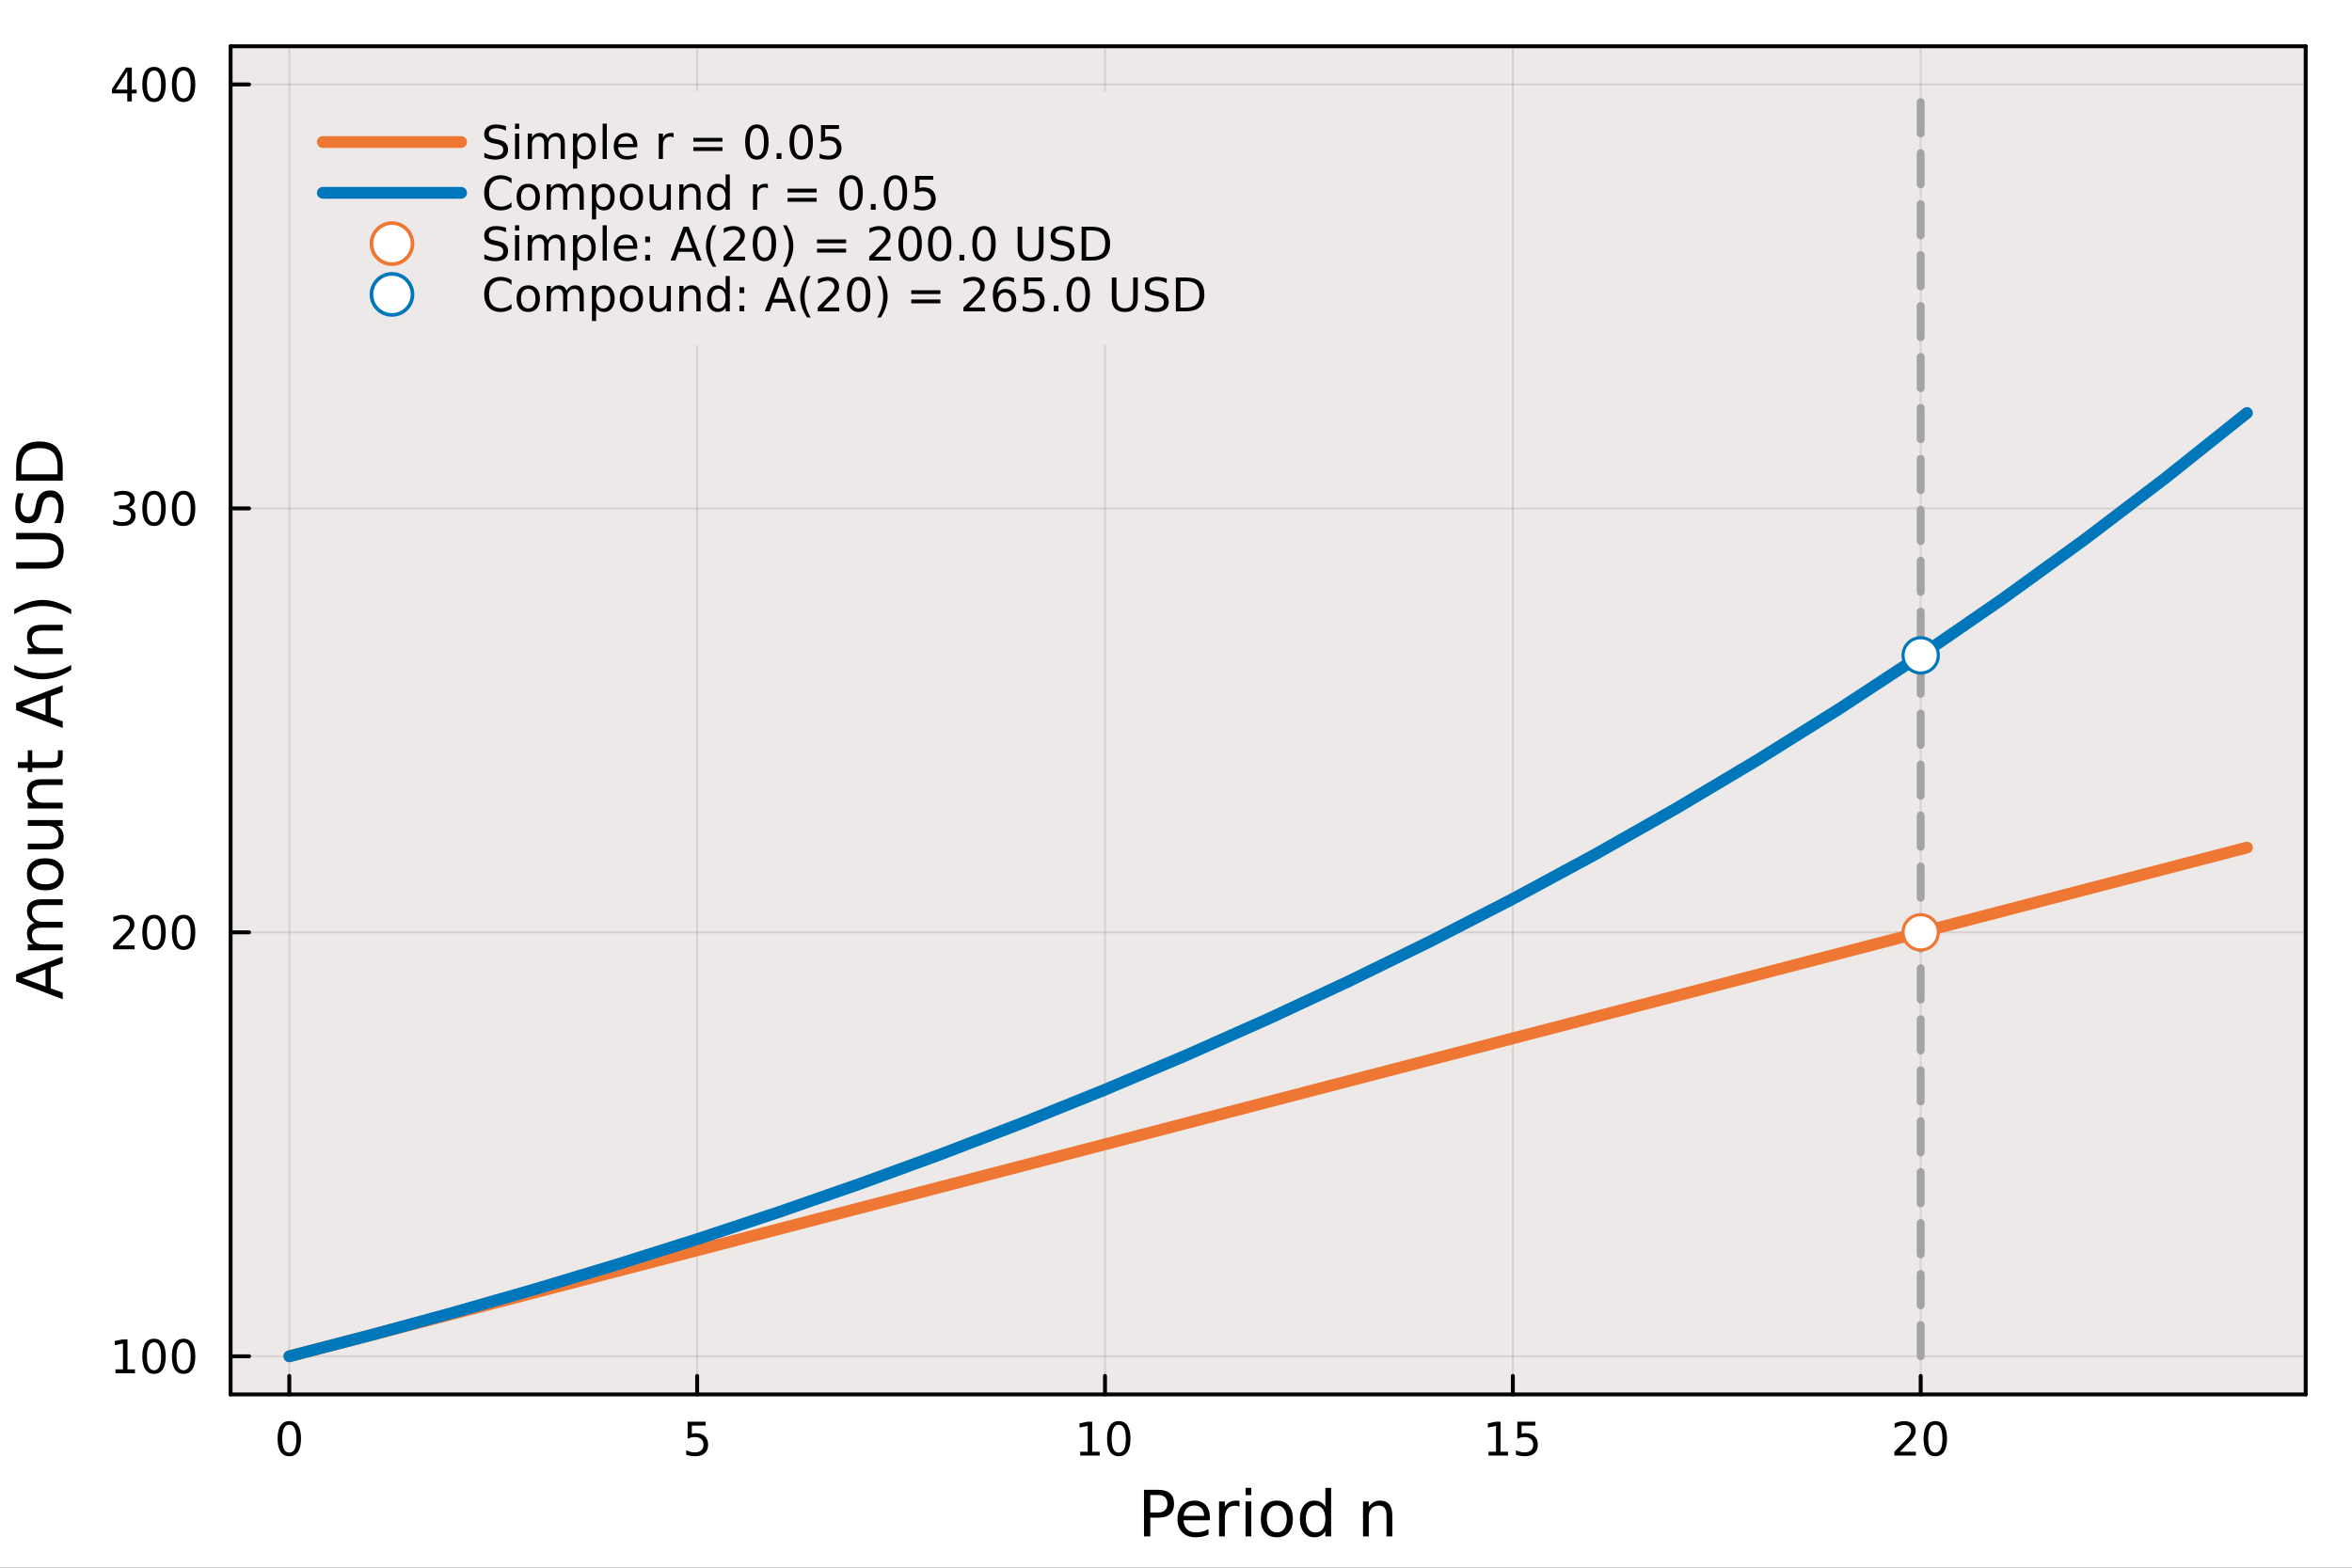 <?xml version="1.0" encoding="utf-8"?>
<svg xmlns="http://www.w3.org/2000/svg" xmlns:xlink="http://www.w3.org/1999/xlink" width="600" height="400" viewBox="0 0 2400 1600">
<rect x="0" y="0" width="2400" height="1600" fill="#333333" stroke="none"/>
<defs>
  <clipPath id="clip840">
    <rect x="0" y="0" width="2400" height="1600"/>
  </clipPath>
</defs>
<path clip-path="url(#clip840)" d="M0 1600 L2400 1600 L2400 0 L0 0  Z" fill="#ffffff" fill-rule="evenodd" fill-opacity="1"/>
<defs>
  <clipPath id="clip841">
    <rect x="480" y="0" width="1681" height="1600"/>
  </clipPath>
</defs>
<path clip-path="url(#clip840)" d="M235.283 1423.18 L2352.76 1423.18 L2352.76 47.244 L235.283 47.244  Z" fill="#eee9e9" fill-rule="evenodd" fill-opacity="1"/>
<defs>
  <clipPath id="clip842">
    <rect x="235" y="47" width="2118" height="1377"/>
  </clipPath>
</defs>
<polyline clip-path="url(#clip842)" style="stroke:#000000; stroke-linecap:round; stroke-linejoin:round; stroke-width:2; stroke-opacity:0.1; fill:none" points="295.211,1423.18 295.211,47.244 "/>
<polyline clip-path="url(#clip842)" style="stroke:#000000; stroke-linecap:round; stroke-linejoin:round; stroke-width:2; stroke-opacity:0.1; fill:none" points="711.381,1423.18 711.381,47.244 "/>
<polyline clip-path="url(#clip842)" style="stroke:#000000; stroke-linecap:round; stroke-linejoin:round; stroke-width:2; stroke-opacity:0.1; fill:none" points="1127.55,1423.18 1127.55,47.244 "/>
<polyline clip-path="url(#clip842)" style="stroke:#000000; stroke-linecap:round; stroke-linejoin:round; stroke-width:2; stroke-opacity:0.1; fill:none" points="1543.72,1423.18 1543.72,47.244 "/>
<polyline clip-path="url(#clip842)" style="stroke:#000000; stroke-linecap:round; stroke-linejoin:round; stroke-width:2; stroke-opacity:0.1; fill:none" points="1959.89,1423.18 1959.89,47.244 "/>
<polyline clip-path="url(#clip840)" style="stroke:#000000; stroke-linecap:round; stroke-linejoin:round; stroke-width:4; stroke-opacity:1; fill:none" points="235.283,1423.18 2352.76,1423.18 "/>
<polyline clip-path="url(#clip840)" style="stroke:#000000; stroke-linecap:round; stroke-linejoin:round; stroke-width:4; stroke-opacity:1; fill:none" points="235.283,47.244 2352.76,47.244 "/>
<polyline clip-path="url(#clip840)" style="stroke:#000000; stroke-linecap:round; stroke-linejoin:round; stroke-width:4; stroke-opacity:1; fill:none" points="295.211,1423.18 295.211,1404.28 "/>
<polyline clip-path="url(#clip840)" style="stroke:#000000; stroke-linecap:round; stroke-linejoin:round; stroke-width:4; stroke-opacity:1; fill:none" points="711.381,1423.18 711.381,1404.28 "/>
<polyline clip-path="url(#clip840)" style="stroke:#000000; stroke-linecap:round; stroke-linejoin:round; stroke-width:4; stroke-opacity:1; fill:none" points="1127.55,1423.18 1127.55,1404.28 "/>
<polyline clip-path="url(#clip840)" style="stroke:#000000; stroke-linecap:round; stroke-linejoin:round; stroke-width:4; stroke-opacity:1; fill:none" points="1543.72,1423.18 1543.72,1404.28 "/>
<polyline clip-path="url(#clip840)" style="stroke:#000000; stroke-linecap:round; stroke-linejoin:round; stroke-width:4; stroke-opacity:1; fill:none" points="1959.89,1423.18 1959.89,1404.28 "/>
<path clip-path="url(#clip840)" d="M295.211 1454.1 Q291.6 1454.1 289.772 1457.66 Q287.966 1461.2 287.966 1468.33 Q287.966 1475.44 289.772 1479.01 Q291.6 1482.55 295.211 1482.55 Q298.846 1482.55 300.651 1479.01 Q302.48 1475.44 302.48 1468.33 Q302.48 1461.2 300.651 1457.66 Q298.846 1454.1 295.211 1454.1 M295.211 1450.39 Q301.021 1450.39 304.077 1455 Q307.156 1459.58 307.156 1468.33 Q307.156 1477.06 304.077 1481.67 Q301.021 1486.25 295.211 1486.25 Q289.401 1486.25 286.322 1481.67 Q283.267 1477.06 283.267 1468.33 Q283.267 1459.58 286.322 1455 Q289.401 1450.39 295.211 1450.39 Z" fill="#000000" fill-rule="nonzero" fill-opacity="1" /><path clip-path="url(#clip840)" d="M701.659 1451.02 L720.016 1451.02 L720.016 1454.96 L705.942 1454.96 L705.942 1463.43 Q706.96 1463.08 707.979 1462.92 Q708.997 1462.73 710.016 1462.73 Q715.803 1462.73 719.182 1465.9 Q722.562 1469.08 722.562 1474.49 Q722.562 1480.07 719.09 1483.17 Q715.617 1486.25 709.298 1486.25 Q707.122 1486.25 704.854 1485.88 Q702.608 1485.51 700.201 1484.77 L700.201 1480.07 Q702.284 1481.2 704.506 1481.76 Q706.729 1482.32 709.205 1482.32 Q713.21 1482.32 715.548 1480.21 Q717.886 1478.1 717.886 1474.49 Q717.886 1470.88 715.548 1468.77 Q713.21 1466.67 709.205 1466.67 Q707.33 1466.67 705.455 1467.08 Q703.604 1467.5 701.659 1468.38 L701.659 1451.02 Z" fill="#000000" fill-rule="nonzero" fill-opacity="1" /><path clip-path="url(#clip840)" d="M1102.24 1481.64 L1109.88 1481.64 L1109.88 1455.28 L1101.57 1456.95 L1101.57 1452.69 L1109.83 1451.02 L1114.51 1451.02 L1114.51 1481.64 L1122.15 1481.64 L1122.15 1485.58 L1102.24 1485.58 L1102.24 1481.64 Z" fill="#000000" fill-rule="nonzero" fill-opacity="1" /><path clip-path="url(#clip840)" d="M1141.59 1454.1 Q1137.98 1454.1 1136.15 1457.66 Q1134.35 1461.2 1134.35 1468.33 Q1134.35 1475.44 1136.15 1479.01 Q1137.98 1482.55 1141.59 1482.55 Q1145.22 1482.55 1147.03 1479.01 Q1148.86 1475.44 1148.86 1468.33 Q1148.86 1461.2 1147.03 1457.66 Q1145.22 1454.1 1141.59 1454.1 M1141.59 1450.39 Q1147.4 1450.39 1150.46 1455 Q1153.54 1459.58 1153.54 1468.33 Q1153.54 1477.06 1150.46 1481.67 Q1147.4 1486.25 1141.59 1486.25 Q1135.78 1486.25 1132.7 1481.67 Q1129.65 1477.06 1129.65 1468.33 Q1129.65 1459.58 1132.7 1455 Q1135.78 1450.39 1141.59 1450.39 Z" fill="#000000" fill-rule="nonzero" fill-opacity="1" /><path clip-path="url(#clip840)" d="M1518.91 1481.64 L1526.55 1481.64 L1526.55 1455.28 L1518.24 1456.95 L1518.24 1452.69 L1526.5 1451.02 L1531.18 1451.02 L1531.18 1481.64 L1538.81 1481.64 L1538.81 1485.58 L1518.91 1485.58 L1518.91 1481.64 Z" fill="#000000" fill-rule="nonzero" fill-opacity="1" /><path clip-path="url(#clip840)" d="M1548.3 1451.02 L1566.66 1451.02 L1566.66 1454.96 L1552.59 1454.96 L1552.59 1463.43 Q1553.61 1463.08 1554.62 1462.92 Q1555.64 1462.73 1556.66 1462.73 Q1562.45 1462.73 1565.83 1465.9 Q1569.21 1469.08 1569.21 1474.49 Q1569.21 1480.07 1565.74 1483.17 Q1562.26 1486.25 1555.94 1486.25 Q1553.77 1486.25 1551.5 1485.88 Q1549.25 1485.51 1546.85 1484.77 L1546.85 1480.07 Q1548.93 1481.2 1551.15 1481.76 Q1553.37 1482.32 1555.85 1482.32 Q1559.86 1482.32 1562.19 1480.21 Q1564.53 1478.1 1564.53 1474.49 Q1564.53 1470.88 1562.19 1468.77 Q1559.86 1466.67 1555.85 1466.67 Q1553.98 1466.67 1552.1 1467.08 Q1550.25 1467.5 1548.3 1468.38 L1548.3 1451.02 Z" fill="#000000" fill-rule="nonzero" fill-opacity="1" /><path clip-path="url(#clip840)" d="M1938.66 1481.64 L1954.98 1481.64 L1954.98 1485.58 L1933.04 1485.58 L1933.04 1481.64 Q1935.7 1478.89 1940.29 1474.26 Q1944.89 1469.61 1946.07 1468.27 Q1948.32 1465.74 1949.2 1464.01 Q1950.1 1462.25 1950.1 1460.56 Q1950.1 1457.8 1948.16 1456.07 Q1946.23 1454.33 1943.13 1454.33 Q1940.93 1454.33 1938.48 1455.09 Q1936.05 1455.86 1933.27 1457.41 L1933.27 1452.69 Q1936.1 1451.55 1938.55 1450.97 Q1941 1450.39 1943.04 1450.39 Q1948.41 1450.39 1951.6 1453.08 Q1954.8 1455.77 1954.8 1460.26 Q1954.8 1462.39 1953.99 1464.31 Q1953.2 1466.2 1951.1 1468.8 Q1950.52 1469.47 1947.41 1472.69 Q1944.31 1475.88 1938.66 1481.64 Z" fill="#000000" fill-rule="nonzero" fill-opacity="1" /><path clip-path="url(#clip840)" d="M1974.8 1454.1 Q1971.19 1454.1 1969.36 1457.66 Q1967.55 1461.2 1967.55 1468.33 Q1967.55 1475.44 1969.36 1479.01 Q1971.19 1482.55 1974.8 1482.55 Q1978.43 1482.55 1980.24 1479.01 Q1982.07 1475.44 1982.07 1468.33 Q1982.07 1461.2 1980.24 1457.66 Q1978.43 1454.1 1974.8 1454.1 M1974.8 1450.39 Q1980.61 1450.39 1983.66 1455 Q1986.74 1459.58 1986.74 1468.33 Q1986.74 1477.06 1983.66 1481.67 Q1980.61 1486.25 1974.8 1486.25 Q1968.99 1486.25 1965.91 1481.67 Q1962.85 1477.06 1962.85 1468.33 Q1962.85 1459.58 1965.91 1455 Q1968.99 1450.39 1974.8 1450.39 Z" fill="#000000" fill-rule="nonzero" fill-opacity="1" /><path clip-path="url(#clip840)" d="M1173.77 1525.81 L1173.77 1543.66 L1181.86 1543.66 Q1186.34 1543.66 1188.79 1541.34 Q1191.25 1539.02 1191.25 1534.72 Q1191.25 1530.45 1188.79 1528.13 Q1186.34 1525.81 1181.86 1525.81 L1173.77 1525.81 M1167.34 1520.52 L1181.86 1520.52 Q1189.84 1520.52 1193.92 1524.15 Q1198.02 1527.75 1198.02 1534.72 Q1198.02 1541.75 1193.92 1545.35 Q1189.84 1548.95 1181.86 1548.95 L1173.77 1548.95 L1173.77 1568.04 L1167.34 1568.04 L1167.34 1520.52 Z" fill="#000000" fill-rule="nonzero" fill-opacity="1" /><path clip-path="url(#clip840)" d="M1234.56 1548.76 L1234.56 1551.62 L1207.64 1551.62 Q1208.02 1557.67 1211.27 1560.85 Q1214.54 1564 1220.37 1564 Q1223.74 1564 1226.89 1563.17 Q1230.08 1562.35 1233.2 1560.69 L1233.2 1566.23 Q1230.04 1567.57 1226.73 1568.27 Q1223.42 1568.97 1220.02 1568.97 Q1211.49 1568.97 1206.49 1564 Q1201.53 1559.04 1201.53 1550.57 Q1201.53 1541.82 1206.24 1536.69 Q1210.98 1531.54 1219 1531.54 Q1226.19 1531.54 1230.36 1536.18 Q1234.56 1540.8 1234.56 1548.76 M1228.71 1547.04 Q1228.64 1542.23 1226 1539.37 Q1223.39 1536.5 1219.06 1536.5 Q1214.16 1536.5 1211.2 1539.27 Q1208.27 1542.04 1207.83 1547.07 L1228.71 1547.04 Z" fill="#000000" fill-rule="nonzero" fill-opacity="1" /><path clip-path="url(#clip840)" d="M1264.83 1537.87 Q1263.85 1537.3 1262.67 1537.04 Q1261.52 1536.76 1260.12 1536.76 Q1255.16 1536.76 1252.48 1540 Q1249.84 1543.22 1249.84 1549.27 L1249.84 1568.04 L1243.95 1568.04 L1243.95 1532.4 L1249.84 1532.4 L1249.84 1537.93 Q1251.69 1534.69 1254.65 1533.13 Q1257.61 1531.54 1261.84 1531.54 Q1262.45 1531.54 1263.18 1531.63 Q1263.91 1531.7 1264.8 1531.85 L1264.83 1537.87 Z" fill="#000000" fill-rule="nonzero" fill-opacity="1" /><path clip-path="url(#clip840)" d="M1270.98 1532.4 L1276.83 1532.4 L1276.83 1568.04 L1270.98 1568.04 L1270.98 1532.4 M1270.98 1518.52 L1276.83 1518.52 L1276.83 1525.93 L1270.98 1525.93 L1270.98 1518.52 Z" fill="#000000" fill-rule="nonzero" fill-opacity="1" /><path clip-path="url(#clip840)" d="M1302.9 1536.5 Q1298.19 1536.5 1295.45 1540.19 Q1292.71 1543.85 1292.71 1550.25 Q1292.71 1556.65 1295.42 1560.34 Q1298.16 1564 1302.9 1564 Q1307.58 1564 1310.32 1560.31 Q1313.05 1556.62 1313.05 1550.25 Q1313.05 1543.92 1310.32 1540.23 Q1307.58 1536.5 1302.9 1536.5 M1302.9 1531.54 Q1310.54 1531.54 1314.9 1536.5 Q1319.26 1541.47 1319.26 1550.25 Q1319.26 1559 1314.9 1564 Q1310.54 1568.97 1302.9 1568.97 Q1295.23 1568.97 1290.87 1564 Q1286.54 1559 1286.54 1550.25 Q1286.54 1541.47 1290.87 1536.5 Q1295.23 1531.54 1302.9 1531.54 Z" fill="#000000" fill-rule="nonzero" fill-opacity="1" /><path clip-path="url(#clip840)" d="M1352.42 1537.81 L1352.42 1518.52 L1358.28 1518.52 L1358.28 1568.04 L1352.42 1568.04 L1352.42 1562.7 Q1350.58 1565.88 1347.75 1567.44 Q1344.95 1568.97 1341 1568.97 Q1334.54 1568.97 1330.46 1563.81 Q1326.42 1558.65 1326.42 1550.25 Q1326.42 1541.85 1330.46 1536.69 Q1334.54 1531.54 1341 1531.54 Q1344.95 1531.54 1347.75 1533.1 Q1350.58 1534.62 1352.42 1537.81 M1332.47 1550.25 Q1332.47 1556.71 1335.11 1560.4 Q1337.78 1564.07 1342.43 1564.07 Q1347.08 1564.07 1349.75 1560.4 Q1352.42 1556.71 1352.42 1550.25 Q1352.42 1543.79 1349.75 1540.13 Q1347.08 1536.44 1342.43 1536.44 Q1337.78 1536.44 1335.11 1540.13 Q1332.47 1543.79 1332.47 1550.25 Z" fill="#000000" fill-rule="nonzero" fill-opacity="1" /><path clip-path="url(#clip840)" d="M1420.7 1546.53 L1420.7 1568.04 L1414.84 1568.04 L1414.84 1546.72 Q1414.84 1541.66 1412.87 1539.14 Q1410.89 1536.63 1406.95 1536.63 Q1402.2 1536.63 1399.47 1539.65 Q1396.73 1542.68 1396.73 1547.9 L1396.73 1568.04 L1390.84 1568.04 L1390.84 1532.4 L1396.73 1532.4 L1396.73 1537.93 Q1398.83 1534.72 1401.66 1533.13 Q1404.53 1531.54 1408.25 1531.54 Q1414.39 1531.54 1417.55 1535.36 Q1420.7 1539.14 1420.7 1546.53 Z" fill="#000000" fill-rule="nonzero" fill-opacity="1" /><polyline clip-path="url(#clip842)" style="stroke:#000000; stroke-linecap:round; stroke-linejoin:round; stroke-width:2; stroke-opacity:0.1; fill:none" points="235.283,1384.24 2352.76,1384.24 "/>
<polyline clip-path="url(#clip842)" style="stroke:#000000; stroke-linecap:round; stroke-linejoin:round; stroke-width:2; stroke-opacity:0.1; fill:none" points="235.283,951.554 2352.76,951.554 "/>
<polyline clip-path="url(#clip842)" style="stroke:#000000; stroke-linecap:round; stroke-linejoin:round; stroke-width:2; stroke-opacity:0.1; fill:none" points="235.283,518.87 2352.76,518.87 "/>
<polyline clip-path="url(#clip842)" style="stroke:#000000; stroke-linecap:round; stroke-linejoin:round; stroke-width:2; stroke-opacity:0.1; fill:none" points="235.283,86.186 2352.76,86.186 "/>
<polyline clip-path="url(#clip840)" style="stroke:#000000; stroke-linecap:round; stroke-linejoin:round; stroke-width:4; stroke-opacity:1; fill:none" points="235.283,1423.18 235.283,47.244 "/>
<polyline clip-path="url(#clip840)" style="stroke:#000000; stroke-linecap:round; stroke-linejoin:round; stroke-width:4; stroke-opacity:1; fill:none" points="2352.76,1423.18 2352.76,47.244 "/>
<polyline clip-path="url(#clip840)" style="stroke:#000000; stroke-linecap:round; stroke-linejoin:round; stroke-width:4; stroke-opacity:1; fill:none" points="235.283,1384.24 254.18,1384.24 "/>
<polyline clip-path="url(#clip840)" style="stroke:#000000; stroke-linecap:round; stroke-linejoin:round; stroke-width:4; stroke-opacity:1; fill:none" points="235.283,951.554 254.18,951.554 "/>
<polyline clip-path="url(#clip840)" style="stroke:#000000; stroke-linecap:round; stroke-linejoin:round; stroke-width:4; stroke-opacity:1; fill:none" points="235.283,518.87 254.18,518.87 "/>
<polyline clip-path="url(#clip840)" style="stroke:#000000; stroke-linecap:round; stroke-linejoin:round; stroke-width:4; stroke-opacity:1; fill:none" points="235.283,86.186 254.18,86.186 "/>
<path clip-path="url(#clip840)" d="M117.825 1397.58 L125.464 1397.58 L125.464 1371.22 L117.154 1372.88 L117.154 1368.62 L125.418 1366.96 L130.093 1366.96 L130.093 1397.58 L137.732 1397.58 L137.732 1401.52 L117.825 1401.52 L117.825 1397.58 Z" fill="#000000" fill-rule="nonzero" fill-opacity="1" /><path clip-path="url(#clip840)" d="M157.177 1370.04 Q153.566 1370.04 151.737 1373.6 Q149.931 1377.14 149.931 1384.27 Q149.931 1391.38 151.737 1394.94 Q153.566 1398.49 157.177 1398.49 Q160.811 1398.49 162.616 1394.94 Q164.445 1391.38 164.445 1384.27 Q164.445 1377.14 162.616 1373.6 Q160.811 1370.04 157.177 1370.04 M157.177 1366.33 Q162.987 1366.33 166.042 1370.94 Q169.121 1375.52 169.121 1384.27 Q169.121 1393 166.042 1397.61 Q162.987 1402.19 157.177 1402.19 Q151.366 1402.19 148.288 1397.61 Q145.232 1393 145.232 1384.27 Q145.232 1375.52 148.288 1370.94 Q151.366 1366.33 157.177 1366.33 Z" fill="#000000" fill-rule="nonzero" fill-opacity="1" /><path clip-path="url(#clip840)" d="M187.338 1370.04 Q183.727 1370.04 181.899 1373.6 Q180.093 1377.14 180.093 1384.27 Q180.093 1391.38 181.899 1394.94 Q183.727 1398.49 187.338 1398.49 Q190.973 1398.49 192.778 1394.94 Q194.607 1391.38 194.607 1384.27 Q194.607 1377.14 192.778 1373.6 Q190.973 1370.04 187.338 1370.04 M187.338 1366.33 Q193.149 1366.33 196.204 1370.94 Q199.283 1375.52 199.283 1384.27 Q199.283 1393 196.204 1397.61 Q193.149 1402.19 187.338 1402.19 Q181.528 1402.19 178.45 1397.61 Q175.394 1393 175.394 1384.27 Q175.394 1375.52 178.45 1370.94 Q181.528 1366.33 187.338 1366.33 Z" fill="#000000" fill-rule="nonzero" fill-opacity="1" /><path clip-path="url(#clip840)" d="M121.043 964.899 L137.362 964.899 L137.362 968.834 L115.418 968.834 L115.418 964.899 Q118.08 962.144 122.663 957.515 Q127.269 952.862 128.45 951.519 Q130.695 948.996 131.575 947.26 Q132.478 945.501 132.478 943.811 Q132.478 941.056 130.533 939.32 Q128.612 937.584 125.51 937.584 Q123.311 937.584 120.857 938.348 Q118.427 939.112 115.649 940.663 L115.649 935.941 Q118.473 934.806 120.927 934.228 Q123.38 933.649 125.418 933.649 Q130.788 933.649 133.982 936.334 Q137.177 939.019 137.177 943.51 Q137.177 945.64 136.367 947.561 Q135.579 949.459 133.473 952.052 Q132.894 952.723 129.792 955.941 Q126.691 959.135 121.043 964.899 Z" fill="#000000" fill-rule="nonzero" fill-opacity="1" /><path clip-path="url(#clip840)" d="M157.177 937.353 Q153.566 937.353 151.737 940.918 Q149.931 944.459 149.931 951.589 Q149.931 958.695 151.737 962.26 Q153.566 965.802 157.177 965.802 Q160.811 965.802 162.616 962.26 Q164.445 958.695 164.445 951.589 Q164.445 944.459 162.616 940.918 Q160.811 937.353 157.177 937.353 M157.177 933.649 Q162.987 933.649 166.042 938.256 Q169.121 942.839 169.121 951.589 Q169.121 960.316 166.042 964.922 Q162.987 969.505 157.177 969.505 Q151.366 969.505 148.288 964.922 Q145.232 960.316 145.232 951.589 Q145.232 942.839 148.288 938.256 Q151.366 933.649 157.177 933.649 Z" fill="#000000" fill-rule="nonzero" fill-opacity="1" /><path clip-path="url(#clip840)" d="M187.338 937.353 Q183.727 937.353 181.899 940.918 Q180.093 944.459 180.093 951.589 Q180.093 958.695 181.899 962.26 Q183.727 965.802 187.338 965.802 Q190.973 965.802 192.778 962.26 Q194.607 958.695 194.607 951.589 Q194.607 944.459 192.778 940.918 Q190.973 937.353 187.338 937.353 M187.338 933.649 Q193.149 933.649 196.204 938.256 Q199.283 942.839 199.283 951.589 Q199.283 960.316 196.204 964.922 Q193.149 969.505 187.338 969.505 Q181.528 969.505 178.45 964.922 Q175.394 960.316 175.394 951.589 Q175.394 942.839 178.45 938.256 Q181.528 933.649 187.338 933.649 Z" fill="#000000" fill-rule="nonzero" fill-opacity="1" /><path clip-path="url(#clip840)" d="M131.181 517.516 Q134.538 518.233 136.413 520.502 Q138.311 522.77 138.311 526.104 Q138.311 531.219 134.792 534.02 Q131.274 536.821 124.793 536.821 Q122.617 536.821 120.302 536.381 Q118.01 535.965 115.556 535.108 L115.556 530.594 Q117.501 531.729 119.816 532.307 Q122.13 532.886 124.654 532.886 Q129.052 532.886 131.343 531.15 Q133.658 529.414 133.658 526.104 Q133.658 523.048 131.505 521.335 Q129.376 519.599 125.556 519.599 L121.529 519.599 L121.529 515.756 L125.742 515.756 Q129.191 515.756 131.019 514.391 Q132.848 513.002 132.848 510.409 Q132.848 507.747 130.95 506.335 Q129.075 504.9 125.556 504.9 Q123.635 504.9 121.436 505.317 Q119.237 505.733 116.598 506.613 L116.598 502.446 Q119.26 501.706 121.575 501.335 Q123.913 500.965 125.973 500.965 Q131.297 500.965 134.399 503.395 Q137.501 505.803 137.501 509.923 Q137.501 512.794 135.857 514.784 Q134.214 516.752 131.181 517.516 Z" fill="#000000" fill-rule="nonzero" fill-opacity="1" /><path clip-path="url(#clip840)" d="M157.177 504.669 Q153.566 504.669 151.737 508.233 Q149.931 511.775 149.931 518.905 Q149.931 526.011 151.737 529.576 Q153.566 533.117 157.177 533.117 Q160.811 533.117 162.616 529.576 Q164.445 526.011 164.445 518.905 Q164.445 511.775 162.616 508.233 Q160.811 504.669 157.177 504.669 M157.177 500.965 Q162.987 500.965 166.042 505.571 Q169.121 510.155 169.121 518.905 Q169.121 527.631 166.042 532.238 Q162.987 536.821 157.177 536.821 Q151.366 536.821 148.288 532.238 Q145.232 527.631 145.232 518.905 Q145.232 510.155 148.288 505.571 Q151.366 500.965 157.177 500.965 Z" fill="#000000" fill-rule="nonzero" fill-opacity="1" /><path clip-path="url(#clip840)" d="M187.338 504.669 Q183.727 504.669 181.899 508.233 Q180.093 511.775 180.093 518.905 Q180.093 526.011 181.899 529.576 Q183.727 533.117 187.338 533.117 Q190.973 533.117 192.778 529.576 Q194.607 526.011 194.607 518.905 Q194.607 511.775 192.778 508.233 Q190.973 504.669 187.338 504.669 M187.338 500.965 Q193.149 500.965 196.204 505.571 Q199.283 510.155 199.283 518.905 Q199.283 527.631 196.204 532.238 Q193.149 536.821 187.338 536.821 Q181.528 536.821 178.45 532.238 Q175.394 527.631 175.394 518.905 Q175.394 510.155 178.45 505.571 Q181.528 500.965 187.338 500.965 Z" fill="#000000" fill-rule="nonzero" fill-opacity="1" /><path clip-path="url(#clip840)" d="M129.862 72.98 L118.056 91.429 L129.862 91.429 L129.862 72.98 M128.635 68.906 L134.515 68.906 L134.515 91.429 L139.445 91.429 L139.445 95.318 L134.515 95.318 L134.515 103.466 L129.862 103.466 L129.862 95.318 L114.26 95.318 L114.26 90.804 L128.635 68.906 Z" fill="#000000" fill-rule="nonzero" fill-opacity="1" /><path clip-path="url(#clip840)" d="M157.177 71.984 Q153.566 71.984 151.737 75.549 Q149.931 79.091 149.931 86.22 Q149.931 93.327 151.737 96.892 Q153.566 100.433 157.177 100.433 Q160.811 100.433 162.616 96.892 Q164.445 93.327 164.445 86.22 Q164.445 79.091 162.616 75.549 Q160.811 71.984 157.177 71.984 M157.177 68.281 Q162.987 68.281 166.042 72.887 Q169.121 77.47 169.121 86.22 Q169.121 94.947 166.042 99.554 Q162.987 104.137 157.177 104.137 Q151.366 104.137 148.288 99.554 Q145.232 94.947 145.232 86.22 Q145.232 77.47 148.288 72.887 Q151.366 68.281 157.177 68.281 Z" fill="#000000" fill-rule="nonzero" fill-opacity="1" /><path clip-path="url(#clip840)" d="M187.338 71.984 Q183.727 71.984 181.899 75.549 Q180.093 79.091 180.093 86.22 Q180.093 93.327 181.899 96.892 Q183.727 100.433 187.338 100.433 Q190.973 100.433 192.778 96.892 Q194.607 93.327 194.607 86.22 Q194.607 79.091 192.778 75.549 Q190.973 71.984 187.338 71.984 M187.338 68.281 Q193.149 68.281 196.204 72.887 Q199.283 77.47 199.283 86.22 Q199.283 94.947 196.204 99.554 Q193.149 104.137 187.338 104.137 Q181.528 104.137 178.45 99.554 Q175.394 94.947 175.394 86.22 Q175.394 77.47 178.45 72.887 Q181.528 68.281 187.338 68.281 Z" fill="#000000" fill-rule="nonzero" fill-opacity="1" /><path clip-path="url(#clip840)" d="M22.818 998.084 L46.467 1006.8 L46.467 989.331 L22.818 998.084 M16.484 1001.71 L16.484 994.424 L64.004 976.313 L64.004 982.997 L51.814 987.326 L51.814 1008.75 L64.004 1013.08 L64.004 1019.85 L16.484 1001.71 Z" fill="#000000" fill-rule="nonzero" fill-opacity="1" /><path clip-path="url(#clip840)" d="M35.199 941.875 Q31.253 939.678 29.375 936.623 Q27.497 933.567 27.497 929.43 Q27.497 923.86 31.412 920.836 Q35.295 917.812 42.488 917.812 L64.004 917.812 L64.004 923.701 L42.679 923.701 Q37.555 923.701 35.072 925.515 Q32.589 927.329 32.589 931.053 Q32.589 935.604 35.613 938.246 Q38.637 940.888 43.857 940.888 L64.004 940.888 L64.004 946.776 L42.679 946.776 Q37.523 946.776 35.072 948.59 Q32.589 950.405 32.589 954.192 Q32.589 958.68 35.645 961.322 Q38.669 963.964 43.857 963.964 L64.004 963.964 L64.004 969.852 L28.356 969.852 L28.356 963.964 L33.894 963.964 Q30.616 961.958 29.056 959.158 Q27.497 956.357 27.497 952.505 Q27.497 948.622 29.47 945.917 Q31.444 943.18 35.199 941.875 Z" fill="#000000" fill-rule="nonzero" fill-opacity="1" /><path clip-path="url(#clip840)" d="M32.462 892.318 Q32.462 897.028 36.154 899.765 Q39.815 902.503 46.212 902.503 Q52.609 902.503 56.302 899.797 Q59.962 897.06 59.962 892.318 Q59.962 887.639 56.27 884.902 Q52.578 882.164 46.212 882.164 Q39.878 882.164 36.186 884.902 Q32.462 887.639 32.462 892.318 M27.497 892.318 Q27.497 884.679 32.462 880.318 Q37.427 875.958 46.212 875.958 Q54.965 875.958 59.962 880.318 Q64.927 884.679 64.927 892.318 Q64.927 899.988 59.962 904.349 Q54.965 908.677 46.212 908.677 Q37.427 908.677 32.462 904.349 Q27.497 899.988 27.497 892.318 Z" fill="#000000" fill-rule="nonzero" fill-opacity="1" /><path clip-path="url(#clip840)" d="M49.936 866.855 L28.356 866.855 L28.356 860.998 L49.713 860.998 Q54.774 860.998 57.32 859.025 Q59.835 857.052 59.835 853.105 Q59.835 848.362 56.811 845.625 Q53.787 842.856 48.567 842.856 L28.356 842.856 L28.356 837 L64.004 837 L64.004 842.856 L58.53 842.856 Q61.776 844.989 63.368 847.821 Q64.927 850.622 64.927 854.346 Q64.927 860.489 61.108 863.672 Q57.288 866.855 49.936 866.855 M27.497 852.118 L27.497 852.118 Z" fill="#000000" fill-rule="nonzero" fill-opacity="1" /><path clip-path="url(#clip840)" d="M42.488 795.304 L64.004 795.304 L64.004 801.161 L42.679 801.161 Q37.618 801.161 35.104 803.134 Q32.589 805.107 32.589 809.054 Q32.589 813.797 35.613 816.534 Q38.637 819.271 43.857 819.271 L64.004 819.271 L64.004 825.159 L28.356 825.159 L28.356 819.271 L33.894 819.271 Q30.68 817.17 29.088 814.338 Q27.497 811.473 27.497 807.749 Q27.497 801.606 31.316 798.455 Q35.104 795.304 42.488 795.304 Z" fill="#000000" fill-rule="nonzero" fill-opacity="1" /><path clip-path="url(#clip840)" d="M18.235 777.83 L28.356 777.83 L28.356 765.767 L32.908 765.767 L32.908 777.83 L52.259 777.83 Q56.62 777.83 57.861 776.653 Q59.103 775.443 59.103 771.783 L59.103 765.767 L64.004 765.767 L64.004 771.783 Q64.004 778.562 61.49 781.141 Q58.943 783.719 52.259 783.719 L32.908 783.719 L32.908 788.016 L28.356 788.016 L28.356 783.719 L18.235 783.719 L18.235 777.83 Z" fill="#000000" fill-rule="nonzero" fill-opacity="1" /><path clip-path="url(#clip840)" d="M22.818 721.207 L46.467 729.928 L46.467 712.455 L22.818 721.207 M16.484 724.836 L16.484 717.547 L64.004 699.437 L64.004 706.121 L51.814 710.449 L51.814 731.87 L64.004 736.199 L64.004 742.978 L16.484 724.836 Z" fill="#000000" fill-rule="nonzero" fill-opacity="1" /><path clip-path="url(#clip840)" d="M14.543 678.684 Q21.863 682.95 29.025 685.018 Q36.186 687.087 43.538 687.087 Q50.891 687.087 58.116 685.018 Q65.309 682.918 72.598 678.684 L72.598 683.777 Q65.118 688.551 57.893 690.938 Q50.668 693.294 43.538 693.294 Q36.441 693.294 29.247 690.938 Q22.054 688.583 14.543 683.777 L14.543 678.684 Z" fill="#000000" fill-rule="nonzero" fill-opacity="1" /><path clip-path="url(#clip840)" d="M42.488 637.689 L64.004 637.689 L64.004 643.546 L42.679 643.546 Q37.618 643.546 35.104 645.519 Q32.589 647.493 32.589 651.439 Q32.589 656.182 35.613 658.919 Q38.637 661.656 43.857 661.656 L64.004 661.656 L64.004 667.545 L28.356 667.545 L28.356 661.656 L33.894 661.656 Q30.68 659.556 29.088 656.723 Q27.497 653.858 27.497 650.134 Q27.497 643.991 31.316 640.84 Q35.104 637.689 42.488 637.689 Z" fill="#000000" fill-rule="nonzero" fill-opacity="1" /><path clip-path="url(#clip840)" d="M14.543 626.931 L14.543 621.839 Q22.054 617.064 29.247 614.709 Q36.441 612.322 43.538 612.322 Q50.668 612.322 57.893 614.709 Q65.118 617.064 72.598 621.839 L72.598 626.931 Q65.309 622.698 58.116 620.629 Q50.891 618.529 43.538 618.529 Q36.186 618.529 29.025 620.629 Q21.863 622.698 14.543 626.931 Z" fill="#000000" fill-rule="nonzero" fill-opacity="1" /><path clip-path="url(#clip840)" d="M16.484 580.334 L16.484 573.873 L45.353 573.873 Q52.992 573.873 56.365 571.104 Q59.707 568.335 59.707 562.128 Q59.707 555.954 56.365 553.185 Q52.992 550.416 45.353 550.416 L16.484 550.416 L16.484 543.954 L46.148 543.954 Q55.442 543.954 60.185 548.569 Q64.927 553.153 64.927 562.128 Q64.927 571.136 60.185 575.751 Q55.442 580.334 46.148 580.334 L16.484 580.334 Z" fill="#000000" fill-rule="nonzero" fill-opacity="1" /><path clip-path="url(#clip840)" d="M18.044 503.405 L24.314 503.405 Q22.563 507.065 21.704 510.312 Q20.845 513.558 20.845 516.582 Q20.845 521.833 22.882 524.698 Q24.919 527.531 28.674 527.531 Q31.826 527.531 33.449 525.653 Q35.04 523.743 36.027 518.46 L36.823 514.577 Q38.191 507.383 41.66 503.978 Q45.098 500.54 50.891 500.54 Q57.798 500.54 61.362 505.187 Q64.927 509.802 64.927 518.746 Q64.927 522.12 64.163 525.939 Q63.399 529.727 61.904 533.801 L55.283 533.801 Q57.479 529.886 58.593 526.13 Q59.707 522.375 59.707 518.746 Q59.707 513.24 57.543 510.248 Q55.379 507.256 51.368 507.256 Q47.867 507.256 45.894 509.42 Q43.92 511.553 42.934 516.454 L42.17 520.369 Q40.737 527.563 37.682 530.777 Q34.626 533.992 29.184 533.992 Q22.882 533.992 19.253 529.568 Q15.625 525.112 15.625 517.314 Q15.625 513.972 16.23 510.503 Q16.834 507.033 18.044 503.405 Z" fill="#000000" fill-rule="nonzero" fill-opacity="1" /><path clip-path="url(#clip840)" d="M21.768 484.085 L58.721 484.085 L58.721 476.319 Q58.721 466.484 54.265 461.932 Q49.809 457.349 40.196 457.349 Q30.648 457.349 26.224 461.932 Q21.768 466.484 21.768 476.319 L21.768 484.085 M16.484 490.514 L16.484 477.305 Q16.484 463.492 22.245 457.031 Q27.974 450.569 40.196 450.569 Q52.482 450.569 58.243 457.062 Q64.004 463.555 64.004 477.305 L64.004 490.514 L16.484 490.514 Z" fill="#000000" fill-rule="nonzero" fill-opacity="1" /><polyline clip-path="url(#clip842)" style="stroke:#ee7733; stroke-linecap:round; stroke-linejoin:round; stroke-width:12; stroke-opacity:1; fill:none" points="295.211,1384.24 378.445,1362.6 461.679,1340.97 544.913,1319.34 628.147,1297.7 711.381,1276.07 794.615,1254.43 877.849,1232.8 961.083,1211.16 1044.32,1189.53 1127.55,1167.9 1210.79,1146.26 1294.02,1124.63 1377.25,1102.99 1460.49,1081.36 1543.72,1059.73 1626.96,1038.09 1710.19,1016.46 1793.42,994.822 1876.66,973.188 1959.89,951.554 2043.13,929.92 2126.36,908.286 2209.59,886.651 2292.83,865.017 "/>
<polyline clip-path="url(#clip842)" style="stroke:#0077bb; stroke-linecap:round; stroke-linejoin:round; stroke-width:12; stroke-opacity:1; fill:none" points="295.211,1384.24 378.445,1362.6 461.679,1339.89 544.913,1316.04 628.147,1290.99 711.381,1264.7 794.615,1237.08 877.849,1208.09 961.083,1177.65 1044.32,1145.69 1127.55,1112.13 1210.79,1076.89 1294.02,1039.88 1377.25,1001.03 1460.49,960.237 1543.72,917.403 1626.96,872.427 1710.19,825.202 1793.42,775.616 1876.66,723.551 1959.89,668.882 2043.13,611.48 2126.36,551.208 2209.59,487.923 2292.83,421.473 "/>
<polyline clip-path="url(#clip842)" style="stroke:#a3a3a3; stroke-linecap:round; stroke-linejoin:round; stroke-width:8; stroke-opacity:1; fill:none" stroke-dasharray="32, 20" points="1959.89,1384.24 1959.89,1371.13 1959.89,1358.01 1959.89,1344.9 1959.89,1331.79 1959.89,1318.68 1959.89,1305.57 1959.89,1292.46 1959.89,1279.35 1959.89,1266.23 1959.89,1253.12 1959.89,1240.01 1959.89,1226.9 1959.89,1213.79 1959.89,1200.68 1959.89,1187.56 1959.89,1174.45 1959.89,1161.34 1959.89,1148.23 1959.89,1135.12 1959.89,1122.01 1959.89,1108.89 1959.89,1095.78 1959.89,1082.67 1959.89,1069.56 1959.89,1056.45 1959.89,1043.34 1959.89,1030.22 1959.89,1017.11 1959.89,1004 1959.89,990.889 1959.89,977.777 1959.89,964.666 1959.89,951.554 1959.89,938.442 1959.89,925.331 1959.89,912.219 1959.89,899.107 1959.89,885.996 1959.89,872.884 1959.89,859.773 1959.89,846.661 1959.89,833.549 1959.89,820.438 1959.89,807.326 1959.89,794.214 1959.89,781.103 1959.89,767.991 1959.89,754.879 1959.89,741.768 1959.89,728.656 1959.89,715.545 1959.89,702.433 1959.89,689.321 1959.89,676.21 1959.89,663.098 1959.89,649.986 1959.89,636.875 1959.89,623.763 1959.89,610.651 1959.89,597.54 1959.89,584.428 1959.89,571.316 1959.89,558.205 1959.89,545.093 1959.89,531.982 1959.89,518.87 1959.89,505.758 1959.89,492.647 1959.89,479.535 1959.89,466.423 1959.89,453.312 1959.89,440.2 1959.89,427.088 1959.89,413.977 1959.89,400.865 1959.89,387.753 1959.89,374.642 1959.89,361.53 1959.89,348.419 1959.89,335.307 1959.89,322.195 1959.89,309.084 1959.89,295.972 1959.89,282.86 1959.89,269.749 1959.89,256.637 1959.89,243.525 1959.89,230.414 1959.89,217.302 1959.89,204.19 1959.89,191.079 1959.89,177.967 1959.89,164.856 1959.89,151.744 1959.89,138.632 1959.89,125.521 1959.89,112.409 1959.89,99.297 1959.89,86.186 "/>
<circle clip-path="url(#clip842)" cx="1959.89" cy="951.554" r="18" fill="#ffffff" fill-rule="evenodd" fill-opacity="1" stroke="#ee7733" stroke-opacity="1" stroke-width="3.2"/>
<circle clip-path="url(#clip842)" cx="1959.89" cy="668.882" r="18" fill="#ffffff" fill-rule="evenodd" fill-opacity="1" stroke="#0077bb" stroke-opacity="1" stroke-width="3.2"/>
<path clip-path="url(#clip840)" d="M305.865 352.309 L1252.45 352.309 L1252.45 93.109 L305.865 93.109  Z" fill="#eee9e9" fill-rule="evenodd" fill-opacity="1"/>
<polyline clip-path="url(#clip840)" style="stroke:#000000; stroke-linecap:round; stroke-linejoin:round; stroke-width:4; stroke-opacity:0; fill:none" points="305.865,352.309 1252.45,352.309 1252.45,93.109 305.865,93.109 305.865,352.309 "/>
<polyline clip-path="url(#clip840)" style="stroke:#ee7733; stroke-linecap:round; stroke-linejoin:round; stroke-width:12; stroke-opacity:1; fill:none" points="329.393,144.949 470.558,144.949 "/>
<path clip-path="url(#clip840)" d="M516.33 128.803 L516.33 133.363 Q513.668 132.09 511.307 131.465 Q508.946 130.84 506.747 130.84 Q502.928 130.84 500.844 132.321 Q498.784 133.803 498.784 136.534 Q498.784 138.826 500.15 140.007 Q501.539 141.164 505.381 141.882 L508.205 142.46 Q513.437 143.456 515.914 145.979 Q518.414 148.479 518.414 152.692 Q518.414 157.715 515.034 160.307 Q511.678 162.9 505.173 162.9 Q502.719 162.9 499.942 162.344 Q497.187 161.789 494.224 160.701 L494.224 155.886 Q497.071 157.483 499.803 158.293 Q502.534 159.104 505.173 159.104 Q509.178 159.104 511.354 157.53 Q513.529 155.956 513.529 153.039 Q513.529 150.493 511.955 149.057 Q510.404 147.622 506.84 146.905 L503.992 146.349 Q498.761 145.307 496.423 143.085 Q494.085 140.863 494.085 136.905 Q494.085 132.321 497.303 129.682 Q500.543 127.044 506.215 127.044 Q508.645 127.044 511.168 127.483 Q513.691 127.923 516.33 128.803 Z" fill="#000000" fill-rule="nonzero" fill-opacity="1" /><path clip-path="url(#clip840)" d="M525.52 136.303 L529.779 136.303 L529.779 162.229 L525.52 162.229 L525.52 136.303 M525.52 126.21 L529.779 126.21 L529.779 131.604 L525.52 131.604 L525.52 126.21 Z" fill="#000000" fill-rule="nonzero" fill-opacity="1" /><path clip-path="url(#clip840)" d="M558.876 141.28 Q560.474 138.409 562.696 137.044 Q564.918 135.678 567.927 135.678 Q571.978 135.678 574.177 138.525 Q576.376 141.349 576.376 146.581 L576.376 162.229 L572.094 162.229 L572.094 146.719 Q572.094 142.993 570.775 141.187 Q569.455 139.382 566.747 139.382 Q563.437 139.382 561.515 141.581 Q559.594 143.78 559.594 147.576 L559.594 162.229 L555.312 162.229 L555.312 146.719 Q555.312 142.969 553.992 141.187 Q552.673 139.382 549.918 139.382 Q546.654 139.382 544.733 141.604 Q542.812 143.803 542.812 147.576 L542.812 162.229 L538.529 162.229 L538.529 136.303 L542.812 136.303 L542.812 140.331 Q544.27 137.946 546.307 136.812 Q548.344 135.678 551.145 135.678 Q553.969 135.678 555.937 137.113 Q557.927 138.548 558.876 141.28 Z" fill="#000000" fill-rule="nonzero" fill-opacity="1" /><path clip-path="url(#clip840)" d="M588.992 158.34 L588.992 172.09 L584.71 172.09 L584.71 136.303 L588.992 136.303 L588.992 140.238 Q590.335 137.923 592.372 136.812 Q594.432 135.678 597.279 135.678 Q602.001 135.678 604.941 139.428 Q607.904 143.178 607.904 149.289 Q607.904 155.4 604.941 159.15 Q602.001 162.9 597.279 162.9 Q594.432 162.9 592.372 161.789 Q590.335 160.655 588.992 158.34 M603.483 149.289 Q603.483 144.59 601.538 141.928 Q599.617 139.243 596.237 139.243 Q592.858 139.243 590.913 141.928 Q588.992 144.59 588.992 149.289 Q588.992 153.988 590.913 156.673 Q592.858 159.335 596.237 159.335 Q599.617 159.335 601.538 156.673 Q603.483 153.988 603.483 149.289 Z" fill="#000000" fill-rule="nonzero" fill-opacity="1" /><path clip-path="url(#clip840)" d="M614.964 126.21 L619.223 126.21 L619.223 162.229 L614.964 162.229 L614.964 126.21 Z" fill="#000000" fill-rule="nonzero" fill-opacity="1" /><path clip-path="url(#clip840)" d="M650.311 148.201 L650.311 150.284 L630.728 150.284 Q631.006 154.682 633.367 156.997 Q635.751 159.289 639.987 159.289 Q642.441 159.289 644.732 158.687 Q647.047 158.085 649.316 156.881 L649.316 160.909 Q647.024 161.881 644.617 162.391 Q642.209 162.9 639.732 162.9 Q633.529 162.9 629.895 159.289 Q626.283 155.678 626.283 149.52 Q626.283 143.155 629.709 139.428 Q633.158 135.678 638.992 135.678 Q644.223 135.678 647.256 139.057 Q650.311 142.414 650.311 148.201 M646.052 146.951 Q646.006 143.456 644.084 141.372 Q642.186 139.289 639.038 139.289 Q635.473 139.289 633.32 141.303 Q631.191 143.317 630.867 146.974 L646.052 146.951 Z" fill="#000000" fill-rule="nonzero" fill-opacity="1" /><path clip-path="url(#clip840)" d="M687.394 140.284 Q686.677 139.868 685.82 139.682 Q684.987 139.474 683.968 139.474 Q680.357 139.474 678.413 141.835 Q676.492 144.173 676.492 148.571 L676.492 162.229 L672.209 162.229 L672.209 136.303 L676.492 136.303 L676.492 140.331 Q677.834 137.969 679.987 136.835 Q682.14 135.678 685.218 135.678 Q685.658 135.678 686.191 135.747 Q686.723 135.794 687.371 135.909 L687.394 140.284 Z" fill="#000000" fill-rule="nonzero" fill-opacity="1" /><path clip-path="url(#clip840)" d="M707.487 140.701 L737.163 140.701 L737.163 144.59 L707.487 144.59 L707.487 140.701 M707.487 150.145 L737.163 150.145 L737.163 154.081 L707.487 154.081 L707.487 150.145 Z" fill="#000000" fill-rule="nonzero" fill-opacity="1" /><path clip-path="url(#clip840)" d="M772.324 130.747 Q768.713 130.747 766.885 134.312 Q765.079 137.854 765.079 144.983 Q765.079 152.09 766.885 155.655 Q768.713 159.196 772.324 159.196 Q775.959 159.196 777.764 155.655 Q779.593 152.09 779.593 144.983 Q779.593 137.854 777.764 134.312 Q775.959 130.747 772.324 130.747 M772.324 127.044 Q778.135 127.044 781.19 131.65 Q784.269 136.233 784.269 144.983 Q784.269 153.71 781.19 158.317 Q778.135 162.9 772.324 162.9 Q766.514 162.9 763.436 158.317 Q760.38 153.71 760.38 144.983 Q760.38 136.233 763.436 131.65 Q766.514 127.044 772.324 127.044 Z" fill="#000000" fill-rule="nonzero" fill-opacity="1" /><path clip-path="url(#clip840)" d="M792.486 156.349 L797.371 156.349 L797.371 162.229 L792.486 162.229 L792.486 156.349 Z" fill="#000000" fill-rule="nonzero" fill-opacity="1" /><path clip-path="url(#clip840)" d="M817.556 130.747 Q813.945 130.747 812.116 134.312 Q810.31 137.854 810.31 144.983 Q810.31 152.09 812.116 155.655 Q813.945 159.196 817.556 159.196 Q821.19 159.196 822.995 155.655 Q824.824 152.09 824.824 144.983 Q824.824 137.854 822.995 134.312 Q821.19 130.747 817.556 130.747 M817.556 127.044 Q823.366 127.044 826.421 131.65 Q829.5 136.233 829.5 144.983 Q829.5 153.71 826.421 158.317 Q823.366 162.9 817.556 162.9 Q811.745 162.9 808.667 158.317 Q805.611 153.71 805.611 144.983 Q805.611 136.233 808.667 131.65 Q811.745 127.044 817.556 127.044 Z" fill="#000000" fill-rule="nonzero" fill-opacity="1" /><path clip-path="url(#clip840)" d="M837.764 127.669 L856.12 127.669 L856.12 131.604 L842.046 131.604 L842.046 140.076 Q843.065 139.729 844.083 139.567 Q845.102 139.382 846.12 139.382 Q851.907 139.382 855.287 142.553 Q858.666 145.724 858.666 151.141 Q858.666 156.719 855.194 159.821 Q851.722 162.9 845.403 162.9 Q843.227 162.9 840.958 162.53 Q838.713 162.159 836.306 161.418 L836.306 156.719 Q838.389 157.854 840.611 158.409 Q842.833 158.965 845.31 158.965 Q849.315 158.965 851.653 156.858 Q853.991 154.752 853.991 151.141 Q853.991 147.53 851.653 145.423 Q849.315 143.317 845.31 143.317 Q843.435 143.317 841.56 143.733 Q839.708 144.15 837.764 145.03 L837.764 127.669 Z" fill="#000000" fill-rule="nonzero" fill-opacity="1" /><polyline clip-path="url(#clip840)" style="stroke:#0077bb; stroke-linecap:round; stroke-linejoin:round; stroke-width:12; stroke-opacity:1; fill:none" points="329.393,196.789 470.558,196.789 "/>
<path clip-path="url(#clip840)" d="M521.955 182.171 L521.955 187.101 Q519.594 184.902 516.909 183.814 Q514.247 182.726 511.238 182.726 Q505.312 182.726 502.164 186.36 Q499.016 189.972 499.016 196.823 Q499.016 203.652 502.164 207.286 Q505.312 210.897 511.238 210.897 Q514.247 210.897 516.909 209.809 Q519.594 208.721 521.955 206.522 L521.955 211.407 Q519.502 213.073 516.747 213.907 Q514.016 214.74 510.96 214.74 Q503.113 214.74 498.599 209.948 Q494.085 205.133 494.085 196.823 Q494.085 188.49 498.599 183.698 Q503.113 178.884 510.96 178.884 Q514.062 178.884 516.793 179.717 Q519.548 180.527 521.955 182.171 Z" fill="#000000" fill-rule="nonzero" fill-opacity="1" /><path clip-path="url(#clip840)" d="M539.039 191.129 Q535.613 191.129 533.622 193.814 Q531.631 196.476 531.631 201.129 Q531.631 205.782 533.599 208.467 Q535.59 211.129 539.039 211.129 Q542.441 211.129 544.432 208.444 Q546.423 205.758 546.423 201.129 Q546.423 196.522 544.432 193.837 Q542.441 191.129 539.039 191.129 M539.039 187.518 Q544.594 187.518 547.765 191.129 Q550.937 194.74 550.937 201.129 Q550.937 207.495 547.765 211.129 Q544.594 214.74 539.039 214.74 Q533.46 214.74 530.289 211.129 Q527.14 207.495 527.14 201.129 Q527.14 194.74 530.289 191.129 Q533.46 187.518 539.039 187.518 Z" fill="#000000" fill-rule="nonzero" fill-opacity="1" /><path clip-path="url(#clip840)" d="M578.182 193.12 Q579.779 190.249 582.001 188.884 Q584.224 187.518 587.233 187.518 Q591.284 187.518 593.483 190.365 Q595.682 193.189 595.682 198.421 L595.682 214.069 L591.399 214.069 L591.399 198.559 Q591.399 194.833 590.08 193.027 Q588.761 191.222 586.052 191.222 Q582.742 191.222 580.821 193.421 Q578.899 195.62 578.899 199.416 L578.899 214.069 L574.617 214.069 L574.617 198.559 Q574.617 194.809 573.298 193.027 Q571.978 191.222 569.224 191.222 Q565.96 191.222 564.038 193.444 Q562.117 195.643 562.117 199.416 L562.117 214.069 L557.835 214.069 L557.835 188.143 L562.117 188.143 L562.117 192.171 Q563.575 189.786 565.613 188.652 Q567.65 187.518 570.45 187.518 Q573.275 187.518 575.242 188.953 Q577.233 190.388 578.182 193.12 Z" fill="#000000" fill-rule="nonzero" fill-opacity="1" /><path clip-path="url(#clip840)" d="M608.297 210.18 L608.297 223.93 L604.015 223.93 L604.015 188.143 L608.297 188.143 L608.297 192.078 Q609.64 189.763 611.677 188.652 Q613.737 187.518 616.584 187.518 Q621.307 187.518 624.246 191.268 Q627.209 195.018 627.209 201.129 Q627.209 207.24 624.246 210.99 Q621.307 214.74 616.584 214.74 Q613.737 214.74 611.677 213.629 Q609.64 212.495 608.297 210.18 M622.788 201.129 Q622.788 196.43 620.844 193.768 Q618.922 191.083 615.543 191.083 Q612.163 191.083 610.219 193.768 Q608.297 196.43 608.297 201.129 Q608.297 205.828 610.219 208.513 Q612.163 211.175 615.543 211.175 Q618.922 211.175 620.844 208.513 Q622.788 205.828 622.788 201.129 Z" fill="#000000" fill-rule="nonzero" fill-opacity="1" /><path clip-path="url(#clip840)" d="M644.316 191.129 Q640.89 191.129 638.899 193.814 Q636.908 196.476 636.908 201.129 Q636.908 205.782 638.876 208.467 Q640.867 211.129 644.316 211.129 Q647.719 211.129 649.709 208.444 Q651.7 205.758 651.7 201.129 Q651.7 196.522 649.709 193.837 Q647.719 191.129 644.316 191.129 M644.316 187.518 Q649.871 187.518 653.043 191.129 Q656.214 194.74 656.214 201.129 Q656.214 207.495 653.043 211.129 Q649.871 214.74 644.316 214.74 Q638.737 214.74 635.566 211.129 Q632.418 207.495 632.418 201.129 Q632.418 194.74 635.566 191.129 Q638.737 187.518 644.316 187.518 Z" fill="#000000" fill-rule="nonzero" fill-opacity="1" /><path clip-path="url(#clip840)" d="M662.834 203.837 L662.834 188.143 L667.093 188.143 L667.093 203.675 Q667.093 207.356 668.529 209.208 Q669.964 211.036 672.834 211.036 Q676.283 211.036 678.274 208.837 Q680.288 206.638 680.288 202.842 L680.288 188.143 L684.547 188.143 L684.547 214.069 L680.288 214.069 L680.288 210.087 Q678.737 212.448 676.677 213.606 Q674.64 214.74 671.931 214.74 Q667.464 214.74 665.149 211.962 Q662.834 209.184 662.834 203.837 M673.552 187.518 L673.552 187.518 Z" fill="#000000" fill-rule="nonzero" fill-opacity="1" /><path clip-path="url(#clip840)" d="M714.871 198.421 L714.871 214.069 L710.612 214.069 L710.612 198.559 Q710.612 194.879 709.177 193.05 Q707.741 191.222 704.871 191.222 Q701.422 191.222 699.431 193.421 Q697.441 195.62 697.441 199.416 L697.441 214.069 L693.158 214.069 L693.158 188.143 L697.441 188.143 L697.441 192.171 Q698.968 189.833 701.028 188.675 Q703.112 187.518 705.82 187.518 Q710.288 187.518 712.579 190.296 Q714.871 193.05 714.871 198.421 Z" fill="#000000" fill-rule="nonzero" fill-opacity="1" /><path clip-path="url(#clip840)" d="M740.426 192.078 L740.426 178.05 L744.686 178.05 L744.686 214.069 L740.426 214.069 L740.426 210.18 Q739.084 212.495 737.024 213.629 Q734.987 214.74 732.116 214.74 Q727.417 214.74 724.454 210.99 Q721.514 207.24 721.514 201.129 Q721.514 195.018 724.454 191.268 Q727.417 187.518 732.116 187.518 Q734.987 187.518 737.024 188.652 Q739.084 189.763 740.426 192.078 M725.913 201.129 Q725.913 205.828 727.834 208.513 Q729.778 211.175 733.158 211.175 Q736.538 211.175 738.482 208.513 Q740.426 205.828 740.426 201.129 Q740.426 196.43 738.482 193.768 Q736.538 191.083 733.158 191.083 Q729.778 191.083 727.834 193.768 Q725.913 196.43 725.913 201.129 Z" fill="#000000" fill-rule="nonzero" fill-opacity="1" /><path clip-path="url(#clip840)" d="M783.551 192.124 Q782.834 191.708 781.977 191.522 Q781.144 191.314 780.125 191.314 Q776.514 191.314 774.57 193.675 Q772.648 196.013 772.648 200.411 L772.648 214.069 L768.366 214.069 L768.366 188.143 L772.648 188.143 L772.648 192.171 Q773.991 189.809 776.144 188.675 Q778.297 187.518 781.375 187.518 Q781.815 187.518 782.347 187.587 Q782.88 187.634 783.528 187.749 L783.551 192.124 Z" fill="#000000" fill-rule="nonzero" fill-opacity="1" /><path clip-path="url(#clip840)" d="M803.644 192.541 L833.319 192.541 L833.319 196.43 L803.644 196.43 L803.644 192.541 M803.644 201.985 L833.319 201.985 L833.319 205.921 L803.644 205.921 L803.644 201.985 Z" fill="#000000" fill-rule="nonzero" fill-opacity="1" /><path clip-path="url(#clip840)" d="M868.481 182.587 Q864.87 182.587 863.041 186.152 Q861.236 189.694 861.236 196.823 Q861.236 203.93 863.041 207.495 Q864.87 211.036 868.481 211.036 Q872.115 211.036 873.921 207.495 Q875.75 203.93 875.75 196.823 Q875.75 189.694 873.921 186.152 Q872.115 182.587 868.481 182.587 M868.481 178.884 Q874.291 178.884 877.347 183.49 Q880.426 188.073 880.426 196.823 Q880.426 205.55 877.347 210.157 Q874.291 214.74 868.481 214.74 Q862.671 214.74 859.592 210.157 Q856.537 205.55 856.537 196.823 Q856.537 188.073 859.592 183.49 Q862.671 178.884 868.481 178.884 Z" fill="#000000" fill-rule="nonzero" fill-opacity="1" /><path clip-path="url(#clip840)" d="M888.643 208.189 L893.527 208.189 L893.527 214.069 L888.643 214.069 L888.643 208.189 Z" fill="#000000" fill-rule="nonzero" fill-opacity="1" /><path clip-path="url(#clip840)" d="M913.712 182.587 Q910.101 182.587 908.273 186.152 Q906.467 189.694 906.467 196.823 Q906.467 203.93 908.273 207.495 Q910.101 211.036 913.712 211.036 Q917.347 211.036 919.152 207.495 Q920.981 203.93 920.981 196.823 Q920.981 189.694 919.152 186.152 Q917.347 182.587 913.712 182.587 M913.712 178.884 Q919.523 178.884 922.578 183.49 Q925.657 188.073 925.657 196.823 Q925.657 205.55 922.578 210.157 Q919.523 214.74 913.712 214.74 Q907.902 214.74 904.824 210.157 Q901.768 205.55 901.768 196.823 Q901.768 188.073 904.824 183.49 Q907.902 178.884 913.712 178.884 Z" fill="#000000" fill-rule="nonzero" fill-opacity="1" /><path clip-path="url(#clip840)" d="M933.921 179.509 L952.277 179.509 L952.277 183.444 L938.203 183.444 L938.203 191.916 Q939.222 191.569 940.24 191.407 Q941.259 191.222 942.277 191.222 Q948.064 191.222 951.444 194.393 Q954.823 197.564 954.823 202.981 Q954.823 208.559 951.351 211.661 Q947.879 214.74 941.56 214.74 Q939.384 214.74 937.115 214.37 Q934.87 213.999 932.462 213.258 L932.462 208.559 Q934.546 209.694 936.768 210.249 Q938.99 210.805 941.467 210.805 Q945.472 210.805 947.81 208.698 Q950.147 206.592 950.147 202.981 Q950.147 199.37 947.81 197.263 Q945.472 195.157 941.467 195.157 Q939.592 195.157 937.717 195.573 Q935.865 195.99 933.921 196.87 L933.921 179.509 Z" fill="#000000" fill-rule="nonzero" fill-opacity="1" /><circle clip-path="url(#clip840)" cx="399.975" cy="248.629" r="20.945" fill="#ffffff" fill-rule="evenodd" fill-opacity="1" stroke="#ee7733" stroke-opacity="1" stroke-width="3.724"/>
<path clip-path="url(#clip840)" d="M516.33 232.483 L516.33 237.043 Q513.668 235.77 511.307 235.145 Q508.946 234.52 506.747 234.52 Q502.928 234.52 500.844 236.001 Q498.784 237.483 498.784 240.214 Q498.784 242.506 500.15 243.687 Q501.539 244.844 505.381 245.562 L508.205 246.14 Q513.437 247.136 515.914 249.659 Q518.414 252.159 518.414 256.372 Q518.414 261.395 515.034 263.987 Q511.678 266.58 505.173 266.58 Q502.719 266.58 499.942 266.024 Q497.187 265.469 494.224 264.381 L494.224 259.566 Q497.071 261.163 499.803 261.973 Q502.534 262.784 505.173 262.784 Q509.178 262.784 511.354 261.21 Q513.529 259.636 513.529 256.719 Q513.529 254.173 511.955 252.737 Q510.404 251.302 506.84 250.585 L503.992 250.029 Q498.761 248.987 496.423 246.765 Q494.085 244.543 494.085 240.585 Q494.085 236.001 497.303 233.362 Q500.543 230.724 506.215 230.724 Q508.645 230.724 511.168 231.163 Q513.691 231.603 516.33 232.483 Z" fill="#000000" fill-rule="nonzero" fill-opacity="1" /><path clip-path="url(#clip840)" d="M525.52 239.983 L529.779 239.983 L529.779 265.909 L525.52 265.909 L525.52 239.983 M525.52 229.89 L529.779 229.89 L529.779 235.284 L525.52 235.284 L525.52 229.89 Z" fill="#000000" fill-rule="nonzero" fill-opacity="1" /><path clip-path="url(#clip840)" d="M558.876 244.96 Q560.474 242.089 562.696 240.724 Q564.918 239.358 567.927 239.358 Q571.978 239.358 574.177 242.205 Q576.376 245.029 576.376 250.261 L576.376 265.909 L572.094 265.909 L572.094 250.399 Q572.094 246.673 570.775 244.867 Q569.455 243.062 566.747 243.062 Q563.437 243.062 561.515 245.261 Q559.594 247.46 559.594 251.256 L559.594 265.909 L555.312 265.909 L555.312 250.399 Q555.312 246.649 553.992 244.867 Q552.673 243.062 549.918 243.062 Q546.654 243.062 544.733 245.284 Q542.812 247.483 542.812 251.256 L542.812 265.909 L538.529 265.909 L538.529 239.983 L542.812 239.983 L542.812 244.011 Q544.27 241.626 546.307 240.492 Q548.344 239.358 551.145 239.358 Q553.969 239.358 555.937 240.793 Q557.927 242.228 558.876 244.96 Z" fill="#000000" fill-rule="nonzero" fill-opacity="1" /><path clip-path="url(#clip840)" d="M588.992 262.02 L588.992 275.77 L584.71 275.77 L584.71 239.983 L588.992 239.983 L588.992 243.918 Q590.335 241.603 592.372 240.492 Q594.432 239.358 597.279 239.358 Q602.001 239.358 604.941 243.108 Q607.904 246.858 607.904 252.969 Q607.904 259.08 604.941 262.83 Q602.001 266.58 597.279 266.58 Q594.432 266.58 592.372 265.469 Q590.335 264.335 588.992 262.02 M603.483 252.969 Q603.483 248.27 601.538 245.608 Q599.617 242.923 596.237 242.923 Q592.858 242.923 590.913 245.608 Q588.992 248.27 588.992 252.969 Q588.992 257.668 590.913 260.353 Q592.858 263.015 596.237 263.015 Q599.617 263.015 601.538 260.353 Q603.483 257.668 603.483 252.969 Z" fill="#000000" fill-rule="nonzero" fill-opacity="1" /><path clip-path="url(#clip840)" d="M614.964 229.89 L619.223 229.89 L619.223 265.909 L614.964 265.909 L614.964 229.89 Z" fill="#000000" fill-rule="nonzero" fill-opacity="1" /><path clip-path="url(#clip840)" d="M650.311 251.881 L650.311 253.964 L630.728 253.964 Q631.006 258.362 633.367 260.677 Q635.751 262.969 639.987 262.969 Q642.441 262.969 644.732 262.367 Q647.047 261.765 649.316 260.561 L649.316 264.589 Q647.024 265.561 644.617 266.071 Q642.209 266.58 639.732 266.58 Q633.529 266.58 629.895 262.969 Q626.283 259.358 626.283 253.2 Q626.283 246.835 629.709 243.108 Q633.158 239.358 638.992 239.358 Q644.223 239.358 647.256 242.737 Q650.311 246.094 650.311 251.881 M646.052 250.631 Q646.006 247.136 644.084 245.052 Q642.186 242.969 639.038 242.969 Q635.473 242.969 633.32 244.983 Q631.191 246.997 630.867 250.654 L646.052 250.631 Z" fill="#000000" fill-rule="nonzero" fill-opacity="1" /><path clip-path="url(#clip840)" d="M658.39 260.029 L663.274 260.029 L663.274 265.909 L658.39 265.909 L658.39 260.029 M658.39 241.395 L663.274 241.395 L663.274 247.274 L658.39 247.274 L658.39 241.395 Z" fill="#000000" fill-rule="nonzero" fill-opacity="1" /><path clip-path="url(#clip840)" d="M700.079 235.955 L693.737 253.154 L706.445 253.154 L700.079 235.955 M697.441 231.349 L702.741 231.349 L715.913 265.909 L711.052 265.909 L707.903 257.043 L692.325 257.043 L689.177 265.909 L684.246 265.909 L697.441 231.349 Z" fill="#000000" fill-rule="nonzero" fill-opacity="1" /><path clip-path="url(#clip840)" d="M731.005 229.937 Q727.903 235.261 726.399 240.469 Q724.894 245.677 724.894 251.024 Q724.894 256.372 726.399 261.626 Q727.926 266.858 731.005 272.159 L727.301 272.159 Q723.829 266.719 722.093 261.464 Q720.38 256.21 720.38 251.024 Q720.38 245.862 722.093 240.631 Q723.806 235.4 727.301 229.937 L731.005 229.937 Z" fill="#000000" fill-rule="nonzero" fill-opacity="1" /><path clip-path="url(#clip840)" d="M743.899 261.973 L760.218 261.973 L760.218 265.909 L738.274 265.909 L738.274 261.973 Q740.936 259.219 745.519 254.589 Q750.125 249.936 751.306 248.594 Q753.551 246.071 754.431 244.335 Q755.334 242.575 755.334 240.886 Q755.334 238.131 753.389 236.395 Q751.468 234.659 748.366 234.659 Q746.167 234.659 743.713 235.423 Q741.283 236.187 738.505 237.737 L738.505 233.015 Q741.329 231.881 743.783 231.302 Q746.237 230.724 748.274 230.724 Q753.644 230.724 756.838 233.409 Q760.033 236.094 760.033 240.585 Q760.033 242.714 759.223 244.636 Q758.436 246.534 756.329 249.126 Q755.75 249.798 752.649 253.015 Q749.547 256.21 743.899 261.973 Z" fill="#000000" fill-rule="nonzero" fill-opacity="1" /><path clip-path="url(#clip840)" d="M780.033 234.427 Q776.422 234.427 774.593 237.992 Q772.787 241.534 772.787 248.663 Q772.787 255.77 774.593 259.335 Q776.422 262.876 780.033 262.876 Q783.667 262.876 785.472 259.335 Q787.301 255.77 787.301 248.663 Q787.301 241.534 785.472 237.992 Q783.667 234.427 780.033 234.427 M780.033 230.724 Q785.843 230.724 788.898 235.33 Q791.977 239.913 791.977 248.663 Q791.977 257.39 788.898 261.997 Q785.843 266.58 780.033 266.58 Q774.223 266.58 771.144 261.997 Q768.088 257.39 768.088 248.663 Q768.088 239.913 771.144 235.33 Q774.223 230.724 780.033 230.724 Z" fill="#000000" fill-rule="nonzero" fill-opacity="1" /><path clip-path="url(#clip840)" d="M798.921 229.937 L802.625 229.937 Q806.097 235.4 807.81 240.631 Q809.546 245.862 809.546 251.024 Q809.546 256.21 807.81 261.464 Q806.097 266.719 802.625 272.159 L798.921 272.159 Q802 266.858 803.505 261.626 Q805.033 256.372 805.033 251.024 Q805.033 245.677 803.505 240.469 Q802 235.261 798.921 229.937 Z" fill="#000000" fill-rule="nonzero" fill-opacity="1" /><path clip-path="url(#clip840)" d="M833.713 244.381 L863.389 244.381 L863.389 248.27 L833.713 248.27 L833.713 244.381 M833.713 253.825 L863.389 253.825 L863.389 257.761 L833.713 257.761 L833.713 253.825 Z" fill="#000000" fill-rule="nonzero" fill-opacity="1" /><path clip-path="url(#clip840)" d="M892.578 261.973 L908.898 261.973 L908.898 265.909 L886.953 265.909 L886.953 261.973 Q889.615 259.219 894.199 254.589 Q898.805 249.936 899.986 248.594 Q902.231 246.071 903.111 244.335 Q904.013 242.575 904.013 240.886 Q904.013 238.131 902.069 236.395 Q900.148 234.659 897.046 234.659 Q894.847 234.659 892.393 235.423 Q889.963 236.187 887.185 237.737 L887.185 233.015 Q890.009 231.881 892.463 231.302 Q894.916 230.724 896.953 230.724 Q902.324 230.724 905.518 233.409 Q908.713 236.094 908.713 240.585 Q908.713 242.714 907.902 244.636 Q907.115 246.534 905.009 249.126 Q904.43 249.798 901.328 253.015 Q898.226 256.21 892.578 261.973 Z" fill="#000000" fill-rule="nonzero" fill-opacity="1" /><path clip-path="url(#clip840)" d="M928.712 234.427 Q925.101 234.427 923.273 237.992 Q921.467 241.534 921.467 248.663 Q921.467 255.77 923.273 259.335 Q925.101 262.876 928.712 262.876 Q932.347 262.876 934.152 259.335 Q935.981 255.77 935.981 248.663 Q935.981 241.534 934.152 237.992 Q932.347 234.427 928.712 234.427 M928.712 230.724 Q934.523 230.724 937.578 235.33 Q940.657 239.913 940.657 248.663 Q940.657 257.39 937.578 261.997 Q934.523 266.58 928.712 266.58 Q922.902 266.58 919.824 261.997 Q916.768 257.39 916.768 248.663 Q916.768 239.913 919.824 235.33 Q922.902 230.724 928.712 230.724 Z" fill="#000000" fill-rule="nonzero" fill-opacity="1" /><path clip-path="url(#clip840)" d="M958.874 234.427 Q955.263 234.427 953.435 237.992 Q951.629 241.534 951.629 248.663 Q951.629 255.77 953.435 259.335 Q955.263 262.876 958.874 262.876 Q962.509 262.876 964.314 259.335 Q966.143 255.77 966.143 248.663 Q966.143 241.534 964.314 237.992 Q962.509 234.427 958.874 234.427 M958.874 230.724 Q964.684 230.724 967.74 235.33 Q970.819 239.913 970.819 248.663 Q970.819 257.39 967.74 261.997 Q964.684 266.58 958.874 266.58 Q953.064 266.58 949.985 261.997 Q946.93 257.39 946.93 248.663 Q946.93 239.913 949.985 235.33 Q953.064 230.724 958.874 230.724 Z" fill="#000000" fill-rule="nonzero" fill-opacity="1" /><path clip-path="url(#clip840)" d="M979.036 260.029 L983.92 260.029 L983.92 265.909 L979.036 265.909 L979.036 260.029 Z" fill="#000000" fill-rule="nonzero" fill-opacity="1" /><path clip-path="url(#clip840)" d="M1004.11 234.427 Q1000.49 234.427 998.666 237.992 Q996.86 241.534 996.86 248.663 Q996.86 255.77 998.666 259.335 Q1000.49 262.876 1004.11 262.876 Q1007.74 262.876 1009.55 259.335 Q1011.37 255.77 1011.37 248.663 Q1011.37 241.534 1009.55 237.992 Q1007.74 234.427 1004.11 234.427 M1004.11 230.724 Q1009.92 230.724 1012.97 235.33 Q1016.05 239.913 1016.05 248.663 Q1016.05 257.39 1012.97 261.997 Q1009.92 266.58 1004.11 266.58 Q998.295 266.58 995.217 261.997 Q992.161 257.39 992.161 248.663 Q992.161 239.913 995.217 235.33 Q998.295 230.724 1004.11 230.724 Z" fill="#000000" fill-rule="nonzero" fill-opacity="1" /><path clip-path="url(#clip840)" d="M1038.39 231.349 L1043.09 231.349 L1043.09 252.344 Q1043.09 257.899 1045.1 260.353 Q1047.11 262.784 1051.63 262.784 Q1056.12 262.784 1058.13 260.353 Q1060.15 257.899 1060.15 252.344 L1060.15 231.349 L1064.85 231.349 L1064.85 252.923 Q1064.85 259.682 1061.49 263.131 Q1058.16 266.58 1051.63 266.58 Q1045.08 266.58 1041.72 263.131 Q1038.39 259.682 1038.39 252.923 L1038.39 231.349 Z" fill="#000000" fill-rule="nonzero" fill-opacity="1" /><path clip-path="url(#clip840)" d="M1094.34 232.483 L1094.34 237.043 Q1091.67 235.77 1089.31 235.145 Q1086.95 234.52 1084.75 234.52 Q1080.93 234.52 1078.85 236.001 Q1076.79 237.483 1076.79 240.214 Q1076.79 242.506 1078.16 243.687 Q1079.54 244.844 1083.39 245.562 L1086.21 246.14 Q1091.44 247.136 1093.92 249.659 Q1096.42 252.159 1096.42 256.372 Q1096.42 261.395 1093.04 263.987 Q1089.68 266.58 1083.18 266.58 Q1080.73 266.58 1077.95 266.024 Q1075.19 265.469 1072.23 264.381 L1072.23 259.566 Q1075.08 261.163 1077.81 261.973 Q1080.54 262.784 1083.18 262.784 Q1087.18 262.784 1089.36 261.21 Q1091.54 259.636 1091.54 256.719 Q1091.54 254.173 1089.96 252.737 Q1088.41 251.302 1084.85 250.585 L1082 250.029 Q1076.77 248.987 1074.43 246.765 Q1072.09 244.543 1072.09 240.585 Q1072.09 236.001 1075.31 233.362 Q1078.55 230.724 1084.22 230.724 Q1086.65 230.724 1089.17 231.163 Q1091.7 231.603 1094.34 232.483 Z" fill="#000000" fill-rule="nonzero" fill-opacity="1" /><path clip-path="url(#clip840)" d="M1108.39 235.191 L1108.39 262.066 L1114.04 262.066 Q1121.19 262.066 1124.5 258.825 Q1127.83 255.585 1127.83 248.594 Q1127.83 241.649 1124.5 238.432 Q1121.19 235.191 1114.04 235.191 L1108.39 235.191 M1103.71 231.349 L1113.32 231.349 Q1123.36 231.349 1128.06 235.538 Q1132.76 239.705 1132.76 248.594 Q1132.76 257.529 1128.04 261.719 Q1123.32 265.909 1113.32 265.909 L1103.71 265.909 L1103.71 231.349 Z" fill="#000000" fill-rule="nonzero" fill-opacity="1" /><circle clip-path="url(#clip840)" cx="399.975" cy="300.469" r="20.945" fill="#ffffff" fill-rule="evenodd" fill-opacity="1" stroke="#0077bb" stroke-opacity="1" stroke-width="3.724"/>
<path clip-path="url(#clip840)" d="M521.955 285.851 L521.955 290.781 Q519.594 288.582 516.909 287.494 Q514.247 286.406 511.238 286.406 Q505.312 286.406 502.164 290.04 Q499.016 293.652 499.016 300.503 Q499.016 307.332 502.164 310.966 Q505.312 314.577 511.238 314.577 Q514.247 314.577 516.909 313.489 Q519.594 312.401 521.955 310.202 L521.955 315.087 Q519.502 316.753 516.747 317.587 Q514.016 318.42 510.96 318.42 Q503.113 318.42 498.599 313.628 Q494.085 308.813 494.085 300.503 Q494.085 292.17 498.599 287.378 Q503.113 282.564 510.96 282.564 Q514.062 282.564 516.793 283.397 Q519.548 284.207 521.955 285.851 Z" fill="#000000" fill-rule="nonzero" fill-opacity="1" /><path clip-path="url(#clip840)" d="M539.039 294.809 Q535.613 294.809 533.622 297.494 Q531.631 300.156 531.631 304.809 Q531.631 309.462 533.599 312.147 Q535.59 314.809 539.039 314.809 Q542.441 314.809 544.432 312.124 Q546.423 309.438 546.423 304.809 Q546.423 300.202 544.432 297.517 Q542.441 294.809 539.039 294.809 M539.039 291.198 Q544.594 291.198 547.765 294.809 Q550.937 298.42 550.937 304.809 Q550.937 311.175 547.765 314.809 Q544.594 318.42 539.039 318.42 Q533.46 318.42 530.289 314.809 Q527.14 311.175 527.14 304.809 Q527.14 298.42 530.289 294.809 Q533.46 291.198 539.039 291.198 Z" fill="#000000" fill-rule="nonzero" fill-opacity="1" /><path clip-path="url(#clip840)" d="M578.182 296.8 Q579.779 293.929 582.001 292.564 Q584.224 291.198 587.233 291.198 Q591.284 291.198 593.483 294.045 Q595.682 296.869 595.682 302.101 L595.682 317.749 L591.399 317.749 L591.399 302.239 Q591.399 298.513 590.08 296.707 Q588.761 294.902 586.052 294.902 Q582.742 294.902 580.821 297.101 Q578.899 299.3 578.899 303.096 L578.899 317.749 L574.617 317.749 L574.617 302.239 Q574.617 298.489 573.298 296.707 Q571.978 294.902 569.224 294.902 Q565.96 294.902 564.038 297.124 Q562.117 299.323 562.117 303.096 L562.117 317.749 L557.835 317.749 L557.835 291.823 L562.117 291.823 L562.117 295.851 Q563.575 293.466 565.613 292.332 Q567.65 291.198 570.45 291.198 Q573.275 291.198 575.242 292.633 Q577.233 294.068 578.182 296.8 Z" fill="#000000" fill-rule="nonzero" fill-opacity="1" /><path clip-path="url(#clip840)" d="M608.297 313.86 L608.297 327.61 L604.015 327.61 L604.015 291.823 L608.297 291.823 L608.297 295.758 Q609.64 293.443 611.677 292.332 Q613.737 291.198 616.584 291.198 Q621.307 291.198 624.246 294.948 Q627.209 298.698 627.209 304.809 Q627.209 310.92 624.246 314.67 Q621.307 318.42 616.584 318.42 Q613.737 318.42 611.677 317.309 Q609.64 316.175 608.297 313.86 M622.788 304.809 Q622.788 300.11 620.844 297.448 Q618.922 294.763 615.543 294.763 Q612.163 294.763 610.219 297.448 Q608.297 300.11 608.297 304.809 Q608.297 309.508 610.219 312.193 Q612.163 314.855 615.543 314.855 Q618.922 314.855 620.844 312.193 Q622.788 309.508 622.788 304.809 Z" fill="#000000" fill-rule="nonzero" fill-opacity="1" /><path clip-path="url(#clip840)" d="M644.316 294.809 Q640.89 294.809 638.899 297.494 Q636.908 300.156 636.908 304.809 Q636.908 309.462 638.876 312.147 Q640.867 314.809 644.316 314.809 Q647.719 314.809 649.709 312.124 Q651.7 309.438 651.7 304.809 Q651.7 300.202 649.709 297.517 Q647.719 294.809 644.316 294.809 M644.316 291.198 Q649.871 291.198 653.043 294.809 Q656.214 298.42 656.214 304.809 Q656.214 311.175 653.043 314.809 Q649.871 318.42 644.316 318.42 Q638.737 318.42 635.566 314.809 Q632.418 311.175 632.418 304.809 Q632.418 298.42 635.566 294.809 Q638.737 291.198 644.316 291.198 Z" fill="#000000" fill-rule="nonzero" fill-opacity="1" /><path clip-path="url(#clip840)" d="M662.834 307.517 L662.834 291.823 L667.093 291.823 L667.093 307.355 Q667.093 311.036 668.529 312.888 Q669.964 314.716 672.834 314.716 Q676.283 314.716 678.274 312.517 Q680.288 310.318 680.288 306.522 L680.288 291.823 L684.547 291.823 L684.547 317.749 L680.288 317.749 L680.288 313.767 Q678.737 316.128 676.677 317.286 Q674.64 318.42 671.931 318.42 Q667.464 318.42 665.149 315.642 Q662.834 312.864 662.834 307.517 M673.552 291.198 L673.552 291.198 Z" fill="#000000" fill-rule="nonzero" fill-opacity="1" /><path clip-path="url(#clip840)" d="M714.871 302.101 L714.871 317.749 L710.612 317.749 L710.612 302.239 Q710.612 298.559 709.177 296.73 Q707.741 294.902 704.871 294.902 Q701.422 294.902 699.431 297.101 Q697.441 299.3 697.441 303.096 L697.441 317.749 L693.158 317.749 L693.158 291.823 L697.441 291.823 L697.441 295.851 Q698.968 293.513 701.028 292.355 Q703.112 291.198 705.82 291.198 Q710.288 291.198 712.579 293.976 Q714.871 296.73 714.871 302.101 Z" fill="#000000" fill-rule="nonzero" fill-opacity="1" /><path clip-path="url(#clip840)" d="M740.426 295.758 L740.426 281.73 L744.686 281.73 L744.686 317.749 L740.426 317.749 L740.426 313.86 Q739.084 316.175 737.024 317.309 Q734.987 318.42 732.116 318.42 Q727.417 318.42 724.454 314.67 Q721.514 310.92 721.514 304.809 Q721.514 298.698 724.454 294.948 Q727.417 291.198 732.116 291.198 Q734.987 291.198 737.024 292.332 Q739.084 293.443 740.426 295.758 M725.913 304.809 Q725.913 309.508 727.834 312.193 Q729.778 314.855 733.158 314.855 Q736.538 314.855 738.482 312.193 Q740.426 309.508 740.426 304.809 Q740.426 300.11 738.482 297.448 Q736.538 294.763 733.158 294.763 Q729.778 294.763 727.834 297.448 Q725.913 300.11 725.913 304.809 Z" fill="#000000" fill-rule="nonzero" fill-opacity="1" /><path clip-path="url(#clip840)" d="M754.547 311.869 L759.431 311.869 L759.431 317.749 L754.547 317.749 L754.547 311.869 M754.547 293.235 L759.431 293.235 L759.431 299.114 L754.547 299.114 L754.547 293.235 Z" fill="#000000" fill-rule="nonzero" fill-opacity="1" /><path clip-path="url(#clip840)" d="M796.236 287.795 L789.894 304.994 L802.602 304.994 L796.236 287.795 M793.597 283.189 L798.898 283.189 L812.07 317.749 L807.208 317.749 L804.06 308.883 L788.482 308.883 L785.334 317.749 L780.403 317.749 L793.597 283.189 Z" fill="#000000" fill-rule="nonzero" fill-opacity="1" /><path clip-path="url(#clip840)" d="M827.162 281.777 Q824.06 287.101 822.556 292.309 Q821.051 297.517 821.051 302.864 Q821.051 308.212 822.556 313.466 Q824.083 318.698 827.162 323.999 L823.458 323.999 Q819.986 318.559 818.25 313.304 Q816.537 308.05 816.537 302.864 Q816.537 297.702 818.25 292.471 Q819.963 287.24 823.458 281.777 L827.162 281.777 Z" fill="#000000" fill-rule="nonzero" fill-opacity="1" /><path clip-path="url(#clip840)" d="M840.055 313.813 L856.375 313.813 L856.375 317.749 L834.431 317.749 L834.431 313.813 Q837.093 311.059 841.676 306.429 Q846.282 301.776 847.463 300.434 Q849.708 297.911 850.588 296.175 Q851.491 294.415 851.491 292.726 Q851.491 289.971 849.546 288.235 Q847.625 286.499 844.523 286.499 Q842.324 286.499 839.87 287.263 Q837.44 288.027 834.662 289.577 L834.662 284.855 Q837.486 283.721 839.94 283.142 Q842.393 282.564 844.43 282.564 Q849.801 282.564 852.995 285.249 Q856.19 287.934 856.19 292.425 Q856.19 294.554 855.379 296.476 Q854.592 298.374 852.486 300.966 Q851.907 301.638 848.805 304.855 Q845.704 308.05 840.055 313.813 Z" fill="#000000" fill-rule="nonzero" fill-opacity="1" /><path clip-path="url(#clip840)" d="M876.19 286.267 Q872.578 286.267 870.75 289.832 Q868.944 293.374 868.944 300.503 Q868.944 307.61 870.75 311.175 Q872.578 314.716 876.19 314.716 Q879.824 314.716 881.629 311.175 Q883.458 307.61 883.458 300.503 Q883.458 293.374 881.629 289.832 Q879.824 286.267 876.19 286.267 M876.19 282.564 Q882 282.564 885.055 287.17 Q888.134 291.753 888.134 300.503 Q888.134 309.23 885.055 313.837 Q882 318.42 876.19 318.42 Q870.379 318.42 867.301 313.837 Q864.245 309.23 864.245 300.503 Q864.245 291.753 867.301 287.17 Q870.379 282.564 876.19 282.564 Z" fill="#000000" fill-rule="nonzero" fill-opacity="1" /><path clip-path="url(#clip840)" d="M895.078 281.777 L898.782 281.777 Q902.254 287.24 903.967 292.471 Q905.703 297.702 905.703 302.864 Q905.703 308.05 903.967 313.304 Q902.254 318.559 898.782 323.999 L895.078 323.999 Q898.157 318.698 899.662 313.466 Q901.189 308.212 901.189 302.864 Q901.189 297.517 899.662 292.309 Q898.157 287.101 895.078 281.777 Z" fill="#000000" fill-rule="nonzero" fill-opacity="1" /><path clip-path="url(#clip840)" d="M929.87 296.221 L959.546 296.221 L959.546 300.11 L929.87 300.11 L929.87 296.221 M929.87 305.665 L959.546 305.665 L959.546 309.601 L929.87 309.601 L929.87 305.665 Z" fill="#000000" fill-rule="nonzero" fill-opacity="1" /><path clip-path="url(#clip840)" d="M988.735 313.813 L1005.05 313.813 L1005.05 317.749 L983.11 317.749 L983.11 313.813 Q985.772 311.059 990.356 306.429 Q994.962 301.776 996.143 300.434 Q998.388 297.911 999.268 296.175 Q1000.17 294.415 1000.17 292.726 Q1000.17 289.971 998.226 288.235 Q996.305 286.499 993.203 286.499 Q991.004 286.499 988.55 287.263 Q986.12 288.027 983.342 289.577 L983.342 284.855 Q986.166 283.721 988.619 283.142 Q991.073 282.564 993.11 282.564 Q998.481 282.564 1001.67 285.249 Q1004.87 287.934 1004.87 292.425 Q1004.87 294.554 1004.06 296.476 Q1003.27 298.374 1001.17 300.966 Q1000.59 301.638 997.485 304.855 Q994.383 308.05 988.735 313.813 Z" fill="#000000" fill-rule="nonzero" fill-opacity="1" /><path clip-path="url(#clip840)" d="M1025.45 298.605 Q1022.3 298.605 1020.45 300.758 Q1018.62 302.911 1018.62 306.661 Q1018.62 310.388 1020.45 312.563 Q1022.3 314.716 1025.45 314.716 Q1028.6 314.716 1030.42 312.563 Q1032.28 310.388 1032.28 306.661 Q1032.28 302.911 1030.42 300.758 Q1028.6 298.605 1025.45 298.605 M1034.73 283.953 L1034.73 288.212 Q1032.97 287.378 1031.17 286.939 Q1029.38 286.499 1027.62 286.499 Q1022.99 286.499 1020.54 289.624 Q1018.11 292.749 1017.76 299.068 Q1019.13 297.054 1021.19 295.989 Q1023.25 294.902 1025.73 294.902 Q1030.93 294.902 1033.94 298.073 Q1036.98 301.221 1036.98 306.661 Q1036.98 311.985 1033.83 315.202 Q1030.68 318.42 1025.45 318.42 Q1019.45 318.42 1016.28 313.837 Q1013.11 309.23 1013.11 300.503 Q1013.11 292.309 1017 287.448 Q1020.89 282.564 1027.44 282.564 Q1029.2 282.564 1030.98 282.911 Q1032.79 283.258 1034.73 283.953 Z" fill="#000000" fill-rule="nonzero" fill-opacity="1" /><path clip-path="url(#clip840)" d="M1045.08 283.189 L1063.43 283.189 L1063.43 287.124 L1049.36 287.124 L1049.36 295.596 Q1050.38 295.249 1051.4 295.087 Q1052.42 294.902 1053.43 294.902 Q1059.22 294.902 1062.6 298.073 Q1065.98 301.244 1065.98 306.661 Q1065.98 312.239 1062.51 315.341 Q1059.04 318.42 1052.72 318.42 Q1050.54 318.42 1048.27 318.05 Q1046.03 317.679 1043.62 316.938 L1043.62 312.239 Q1045.7 313.374 1047.92 313.929 Q1050.15 314.485 1052.62 314.485 Q1056.63 314.485 1058.97 312.378 Q1061.3 310.272 1061.3 306.661 Q1061.3 303.05 1058.97 300.943 Q1056.63 298.837 1052.62 298.837 Q1050.75 298.837 1048.87 299.253 Q1047.02 299.67 1045.08 300.55 L1045.08 283.189 Z" fill="#000000" fill-rule="nonzero" fill-opacity="1" /><path clip-path="url(#clip840)" d="M1075.19 311.869 L1080.08 311.869 L1080.08 317.749 L1075.19 317.749 L1075.19 311.869 Z" fill="#000000" fill-rule="nonzero" fill-opacity="1" /><path clip-path="url(#clip840)" d="M1100.26 286.267 Q1096.65 286.267 1094.82 289.832 Q1093.02 293.374 1093.02 300.503 Q1093.02 307.61 1094.82 311.175 Q1096.65 314.716 1100.26 314.716 Q1103.9 314.716 1105.7 311.175 Q1107.53 307.61 1107.53 300.503 Q1107.53 293.374 1105.7 289.832 Q1103.9 286.267 1100.26 286.267 M1100.26 282.564 Q1106.07 282.564 1109.13 287.17 Q1112.21 291.753 1112.21 300.503 Q1112.21 309.23 1109.13 313.837 Q1106.07 318.42 1100.26 318.42 Q1094.45 318.42 1091.37 313.837 Q1088.32 309.23 1088.32 300.503 Q1088.32 291.753 1091.37 287.17 Q1094.45 282.564 1100.26 282.564 Z" fill="#000000" fill-rule="nonzero" fill-opacity="1" /><path clip-path="url(#clip840)" d="M1134.54 283.189 L1139.24 283.189 L1139.24 304.184 Q1139.24 309.739 1141.26 312.193 Q1143.27 314.624 1147.79 314.624 Q1152.28 314.624 1154.29 312.193 Q1156.3 309.739 1156.3 304.184 L1156.3 283.189 L1161 283.189 L1161 304.763 Q1161 311.522 1157.65 314.971 Q1154.31 318.42 1147.79 318.42 Q1141.23 318.42 1137.88 314.971 Q1134.54 311.522 1134.54 304.763 L1134.54 283.189 Z" fill="#000000" fill-rule="nonzero" fill-opacity="1" /><path clip-path="url(#clip840)" d="M1190.49 284.323 L1190.49 288.883 Q1187.83 287.61 1185.47 286.985 Q1183.11 286.36 1180.91 286.36 Q1177.09 286.36 1175.01 287.841 Q1172.95 289.323 1172.95 292.054 Q1172.95 294.346 1174.31 295.527 Q1175.7 296.684 1179.54 297.402 L1182.37 297.98 Q1187.6 298.976 1190.08 301.499 Q1192.58 303.999 1192.58 308.212 Q1192.58 313.235 1189.2 315.827 Q1185.84 318.42 1179.34 318.42 Q1176.88 318.42 1174.1 317.864 Q1171.35 317.309 1168.39 316.221 L1168.39 311.406 Q1171.23 313.003 1173.97 313.813 Q1176.7 314.624 1179.34 314.624 Q1183.34 314.624 1185.52 313.05 Q1187.69 311.476 1187.69 308.559 Q1187.69 306.013 1186.12 304.577 Q1184.57 303.142 1181 302.425 L1178.16 301.869 Q1172.92 300.827 1170.59 298.605 Q1168.25 296.383 1168.25 292.425 Q1168.25 287.841 1171.47 285.202 Q1174.71 282.564 1180.38 282.564 Q1182.81 282.564 1185.33 283.003 Q1187.85 283.443 1190.49 284.323 Z" fill="#000000" fill-rule="nonzero" fill-opacity="1" /><path clip-path="url(#clip840)" d="M1204.54 287.031 L1204.54 313.906 L1210.19 313.906 Q1217.35 313.906 1220.66 310.665 Q1223.99 307.425 1223.99 300.434 Q1223.99 293.489 1220.66 290.272 Q1217.35 287.031 1210.19 287.031 L1204.54 287.031 M1199.87 283.189 L1209.47 283.189 Q1219.52 283.189 1224.22 287.378 Q1228.92 291.545 1228.92 300.434 Q1228.92 309.369 1224.2 313.559 Q1219.47 317.749 1209.47 317.749 L1199.87 317.749 L1199.87 283.189 Z" fill="#000000" fill-rule="nonzero" fill-opacity="1" /></svg>
